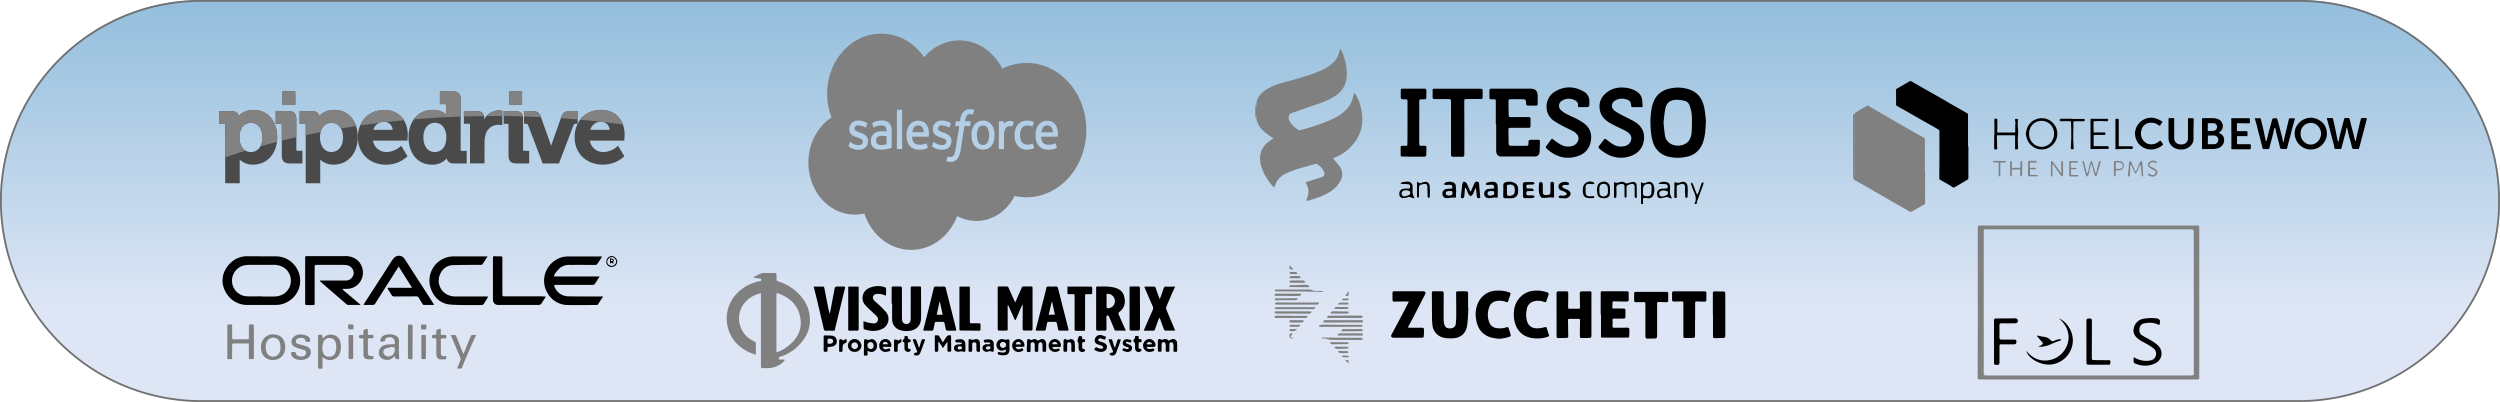 <svg id="Livello_1" data-name="Livello 1" xmlns="http://www.w3.org/2000/svg" xmlns:xlink="http://www.w3.org/1999/xlink" viewBox="0 0 1387 223"><defs><style>.cls-1{fill:url(#Sfumatura_senza_nome_2);}.cls-2{fill:none;stroke:#707070;}.cls-3{fill:gray;}.cls-4{fill:#535254;}.cls-5{fill:#4b4a4a;}.cls-6{fill:#828282;}</style><linearGradient id="Sfumatura_senza_nome_2" x1="1.33" y1="1080.17" x2="1.33" y2="1079.17" gradientTransform="matrix(1387, 0, 0, -223, -847, 241306.5)" gradientUnits="userSpaceOnUse"><stop offset="0" stop-color="#93bedc"/><stop offset="0.77" stop-color="#dee6f5"/></linearGradient></defs><path class="cls-1" d="M421.44,428h1164a111.5,111.5,0,0,1,111.5,111.5h0A111.5,111.5,0,0,1,1585.44,651h-1164a111.5,111.5,0,0,1-111.5-111.5h0A111.5,111.5,0,0,1,421.44,428Z" transform="translate(-309.94 -428)"/><path class="cls-2" d="M421.44,428.5h1164a111,111,0,0,1,111,111h0a111,111,0,0,1-111,111h-1164a111,111,0,0,1-111-111h0A111,111,0,0,1,421.44,428.5Z" transform="translate(-309.94 -428)"/><path class="cls-3" d="M1006.37,485.72l.42,1.69a4.21,4.21,0,0,0,.18-.75c-.09-4,2.13-6.7,5.27-8.82a32.49,32.49,0,0,1,9.55-4c6.61-1.85,13.28-3.51,19.64-6.14a23.84,23.84,0,0,0,8.56-5.36,11.52,11.52,0,0,0,3-5.89,9.25,9.25,0,0,1,.54-1.39,14.07,14.07,0,0,1,1.08,1.83,34.18,34.18,0,0,1,2.58,11.95c.07,6.11-2.76,10.35-7.91,13.32-3.72,2.15-7.82,3.37-11.84,4.77-3.73,1.3-7.47,2.57-11.2,3.88-1.06.37-1.7,2.18-1.19,3.5,1,2.64,3.08,4.37,5.4,5.82a1.07,1.07,0,0,0,.79.06,113.64,113.64,0,0,0,16.85-5.61c3.76-1.7,7.26-3.75,9.85-7.07a13.38,13.38,0,0,0,2.54-5.27c.19-.82.5-1.62.85-2.71a10.72,10.72,0,0,1,1,1.27,28,28,0,0,1,3.19,16.7,20.93,20.93,0,0,1-5.22,10.87,23.69,23.69,0,0,1-10,7.08c-.79.29-.63.63-.22,1.12,1,1.14,1.94,2.26,2.82,3.45a7.3,7.3,0,0,1,.86,8.06,16.29,16.29,0,0,1-6.75,6.83c-3.57,2.12-7.55,3.28-11.5,4.47a2.56,2.56,0,0,1-.77,0,3.44,3.44,0,0,1,.13-1,8.51,8.51,0,0,0,.48-6.91c-.23-.58-.52-1.13-.74-1.71s0-.85.68-1c2.69-.78,5.37-1.6,8-2.54a1.94,1.94,0,0,0,1.21-2.79,9.4,9.4,0,0,0-3.81-4.39,1.47,1.47,0,0,0-1.1-.08c-5.33,1.62-10.84,2.74-15.89,5.19a11.48,11.48,0,0,0-5.42,4.52c-.55,1-.9,2.13-1.4,3.32a3.5,3.5,0,0,1-.62-.47,30.61,30.61,0,0,1-6.56-11.16,14.07,14.07,0,0,1-.47-6.64c.71-3.85,3.12-6.35,6.3-8.31l.92-.59c-4.83-3.29-9.69-6.42-9.6-13.16l-.5,2.17Z" transform="translate(-309.94 -428)"/><path d="M1220.4,541.18q0-5.77-.05-11.56a1.76,1.76,0,0,1,.12-.45c.11,0,.21-.08.24-.06,1.1,1.07,2.16.3,3.24-.05a2.52,2.52,0,0,1,3.35,1.58,7.68,7.68,0,0,1-.17,5.84A2.9,2.9,0,0,1,1224,538c-2.92-.24-2.48-.59-2.51,2.44a2.9,2.9,0,0,0,.14.7Zm1.1-7.55h0a12.85,12.85,0,0,0,0,2.06c.06.36.41.88.71.94a6.26,6.26,0,0,0,2.54.14,1.91,1.91,0,0,0,1.31-1.2,24.56,24.56,0,0,0,.13-4.29c0-.86-.68-1.21-1.51-1.23-2.17,0-3.21,1-3.22,3.07Z" transform="translate(-309.94 -428)"/><path d="M1250,541.18a.17.17,0,0,1,0-.1c1.28-2.28.72-4.46-.26-6.67a41.14,41.14,0,0,1-1.51-4.06,3.32,3.32,0,0,1,0-1.17c.31.28.76.5.9.84.56,1.3,1,2.64,1.51,4,.24.63.53,1.25.8,1.87l.28,0c.36-.87.74-1.73,1.06-2.61.38-1.07.71-2.16,1.07-3.24.05-.16.08-.37.2-.47a9.71,9.71,0,0,1,.87-.54,2.4,2.4,0,0,1,.09.94c-.57,1.7-1.19,3.38-1.8,5.06s-1.19,3.23-1.76,4.86a9.47,9.47,0,0,0-.25,1.31Z" transform="translate(-309.94 -428)"/><path d="M1256.37,494.81c-.19,4.93-.38,8.86-1.78,12.59a11.63,11.63,0,0,1-9.1,7.61,21.77,21.77,0,0,1-9.47,0,11.5,11.5,0,0,1-8.81-7.52,28.45,28.45,0,0,1-1.42-7.69,44.18,44.18,0,0,1,.37-11c1.07-6.91,4.66-11,11.86-12a19.63,19.63,0,0,1,9.42.94c4.93,1.73,7.24,5.67,8.13,10.52C1256,490.71,1256.19,493.26,1256.37,494.81ZM1232.86,496c.27,2.5.43,4.87.8,7.2.66,4.13,4.72,6.06,8.44,5.52s6-2.95,6.32-7.07a78.68,78.68,0,0,0,.15-9.59,21.43,21.43,0,0,0-1.17-5.3,4,4,0,0,0-3-2.87,17.34,17.34,0,0,0-5-.49c-3.28.29-4.94,1.82-5.56,5C1233.32,491,1233.15,493.56,1232.86,496Z" transform="translate(-309.94 -428)"/><path d="M1139.81,496.75c0-4.07,0-8.13,0-12.2,0-1.44,0-1.47-1.44-1.47-2.44,0-2.07,0-2.09-2.05,0-.9,0-1.8,0-2.69s.32-1.16,1.14-1.15c2.33,0,4.65,0,7,0h14.26c3.21,0,4.37,1.18,4.37,4.38,0,1.35,0,2.69,0,4,0,.67-.17,1-.93,1-1.52,0-3,0-4.58,0-.61,0-.84-.24-.88-.85-.17-2.67-.19-2.68-2.83-2.68-2,0-3.89,0-5.83,0-.81,0-1.17.32-1.16,1.08,0,2.65.09,5.31.13,8,0,.81.57.82,1.15.82l9.16,0c1.79,0,1.79,0,1.79,1.77q0,1.6,0,3.21c0,.68-.25,1-1,1-3.29,0-6.58,0-9.87,0-1.2,0-1.41.18-1.39,1.37,0,2.41.1,4.83.14,7.24,0,1,.5,1.39,1.5,1.38,2.77,0,5.55,0,8.32,0,.87,0,1.15-.31,1.15-1.15,0-2.18,0-2.18,2.22-2.18h3.22c.51,0,.92.11.9.73,0,2.1,0,4.2-.2,6.29a2.39,2.39,0,0,1-2.57,2.21q-9.42,0-18.83,0c-1.59,0-2.62-1.2-2.64-3.11,0-5,0-9.92,0-14.89Z" transform="translate(-309.94 -428)"/><path d="M1218.11,487.44h-2.28c-.59,0-.87-.17-.91-.82-.14-2.18-.81-2.94-2.92-3.54a7.45,7.45,0,0,0-5.28.31c-2.93,1.3-3.38,4.31-.8,6.21a38.14,38.14,0,0,0,4.75,2.71c2.13,1.14,4.39,2.09,6.43,3.38,3.56,2.25,5.42,5.61,4.9,9.8-.59,4.84-3.47,8-8.22,9.37-6.2,1.74-11.52-.14-16.26-4.16-.78-.65-.92-1.25-.2-2.07.88-1,1.66-2.12,2.48-3.19.43-.55.81-.53,1.37-.07a31,31,0,0,0,3.42,2.51,8.39,8.39,0,0,0,6.87,1.14,4.48,4.48,0,0,0,3.45-3.51c.39-1.86-.56-3.19-2-4.19a17.7,17.7,0,0,0-2.15-1.25c-2.44-1.23-5-2.33-7.34-3.67-3.19-1.8-5.6-4.28-6-8.16a9.21,9.21,0,0,1,2.7-7.84c3.27-3.27,7.36-4.28,11.85-3.7a13.9,13.9,0,0,1,6,2.09,6.43,6.43,0,0,1,3.14,5.51c0,.75.07,1.51.13,2.27s-.19.89-.83.87S1218.88,487.44,1218.11,487.44Z" transform="translate(-309.94 -428)"/><path d="M1170.94,504.87c1.63,1.14,3,2.28,4.59,3.16a8.16,8.16,0,0,0,7.19.8c2.55-1,3.76-3.82,2.44-5.86a6.67,6.67,0,0,0-2.17-2c-1.51-.9-3.16-1.57-4.72-2.4a63.84,63.84,0,0,1-6-3.4,9.3,9.3,0,0,1-4.3-8,9.59,9.59,0,0,1,5-8.54c5.19-3,10.46-2.76,15.63.15a6,6,0,0,1,3.14,5.58c0,3.09.06,3.09-3,3.09-.84,0-1.67,0-2.5,0-.63,0-.92-.25-.85-.86.23-1.89-.94-2.71-2.48-3.31a6.89,6.89,0,0,0-6.11.45,3.25,3.25,0,0,0-.67,5.52c1.87,1.72,4.21,2.61,6.45,3.7a36,36,0,0,1,6.22,3.5c3.51,2.67,4.59,6.36,3.57,10.61s-3.81,6.65-7.83,7.78c-6.37,1.79-11.8-.07-16.54-4.43a1,1,0,0,1-.11-1.56C1168.93,507.54,1169.93,506.18,1170.94,504.87Z" transform="translate(-309.94 -428)"/><path d="M1122.36,499c0,4.89,0,9.79,0,14.68,0,1-.32,1.36-1.32,1.31-1.59-.06-3.19-.06-4.78,0-1,0-1.31-.37-1.3-1.35q0-14.43,0-28.85c0-1.77-.07-1.83-1.89-1.84-2.39,0-4.78,0-7.18,0-.93,0-1.21-.3-1.15-1.2.06-1.2,0-2.41,0-3.61,0-.64.22-.9.82-.9h25.49c1.38,0,1.45.07,1.46,1.47,0,.89,0,1.79,0,2.69,0,1.5,0,1.53-1.6,1.54-2.32,0-4.64,0-7,0-1.51,0-1.6.1-1.6,1.59Z" transform="translate(-309.94 -428)"/><path d="M1090.83,496c0-3.83,0-7.65,0-11.48,0-1.3-.13-1.41-1.43-1.43-2.32,0-2.32,0-2.32-2.32,0-.9,0-1.79,0-2.69,0-.62.27-.87.87-.87h12.39a.82.82,0,0,1,.94.95c0,1.31,0,2.62,0,3.93,0,.7-.31,1-1,1s-1.19.05-1.77,0c-.94-.08-1.18.35-1.17,1.22,0,6.17,0,12.34,0,18.51,0,1.69,0,3.38,0,5.07,0,.7.23,1,1,1s1.39,0,2.08,0,.9.28.89.87c0,1.52,0,3-.14,4.55,0,.23-.54.6-.84.61-2.77,0-5.54,0-8.31,0-1.32,0-2.64-.08-4-.07-.63,0-1-.16-1-.87,0-1.41,0-2.82,0-4.24,0-.63.28-.86.88-.83.45,0,.9,0,1.36,0,1.51,0,1.51,0,1.51-1.46C1090.84,503.58,1090.83,499.79,1090.83,496Z" transform="translate(-309.94 -428)"/><path d="M1122.68,532.35c-.1,1.43-.17,2.86-.34,4.28,0,.45-.29,1.09-.63,1.23-.94.41-1.4-.06-1.27-1.12.23-1.91.47-3.82.7-5.73a4.83,4.83,0,0,1,.11-1c.15-.44.42-1.19.61-1.18a2.26,2.26,0,0,1,1.6.61,12.58,12.58,0,0,1,1.19,2.51c.33.74.64,1.5,1,2.25l.3.05c.38-.85.76-1.7,1.13-2.56.3-.69.57-1.4.91-2.08a1.41,1.41,0,0,1,1.73-.78c.76.18.77.78.82,1.37q.32,3.54.62,7.09a3.75,3.75,0,0,1,0,.48c-1.5.4-1.82.15-1.94-1.31s-.3-2.63-.45-4l-.29,0c-.26.61-.52,1.22-.77,1.83a6.07,6.07,0,0,1-.54,1.33,11.92,11.92,0,0,1-1.32,1.34,6.77,6.77,0,0,1-1.2-1.26c-.43-.78-.69-1.65-1-2.47-.14-.33-.34-.64-.51-1Z" transform="translate(-309.94 -428)"/><path d="M1144,533.68c0-1.07-.07-2.14,0-3.2a1.58,1.58,0,0,1,.72-1.17,6.6,6.6,0,0,1,5.35.11,3.52,3.52,0,0,1,2.12,3.19c0,.65,0,1.31,0,2a3.48,3.48,0,0,1-3.32,3.35c-1.32.06-2.64,0-4,0-.67,0-.93-.32-.93-1v-3.31Zm2-.24h0c0,.75,0,1.51,0,2.26a1.07,1.07,0,0,0,.37.77c1.16.69,3.6-.25,3.86-1.57a6.92,6.92,0,0,0,0-2.72c-.31-1.43-1.53-2-3.5-1.67-1.35.21-.5,1.33-.72,2A3.14,3.14,0,0,0,1145.91,533.44Z" transform="translate(-309.94 -428)"/><path d="M1172.16,533.49c0,1.1,0,2.2,0,3.3,0,.78-.33,1-1.13.8a5.79,5.79,0,0,0-1.66,0,21.84,21.84,0,0,1-3.78.17c-.51,0-1.13-.82-1.35-1.39-.84-2.18-.52-4.49-.44-6.74,0-.26.76-.67,1.16-.66a1.21,1.21,0,0,1,.86.85c.12,1.16.07,2.34.08,3.51,0,.51,0,1,0,1.54.1.82.51,1.35,1.43,1.3h.31c2.27,0,2.49-.2,2.5-2.42,0-1.24,0-2.48,0-3.72,0-.57,0-1.15.82-1.13a1,1,0,0,1,1.14,1.15v3.41Z" transform="translate(-309.94 -428)"/><path d="M1117.74,534.58c0,.75,0,1.51,0,2.27s-.29,1-1.08.8a4.17,4.17,0,0,0-1.41,0c-.79.08-1.57.25-2.36.27a2.32,2.32,0,0,1-2.67-2.12,2.47,2.47,0,0,1,2.22-2.95c.68-.12,1.37-.13,2.06-.2.52,0,1.28.13,1.24-.69s-.36-1.4-1.22-1.44-1.51.13-2.27.1a5.52,5.52,0,0,1-1.3-.33c.31-.36.55-.93.94-1a5.63,5.63,0,0,1,4.25-.12,2.28,2.28,0,0,1,1.48,2.06c.06,1.13.14,2.26.21,3.39Zm-3.52-.62a10.3,10.3,0,0,0-1.13.11c-.95.23-1.42,1.14-.81,1.86a2.22,2.22,0,0,0,1.7.54c.71-.07,1.73-.08,1.8-1.16S1115.71,533.87,1114.22,534Z" transform="translate(-309.94 -428)"/><path d="M1140.89,534.17c0,.94,0,1.87,0,2.8,0,.57-.24.87-.94.69a4.84,4.84,0,0,0-1.52,0c-.85.07-1.71.25-2.57.26a2.34,2.34,0,0,1-2.49-2.24,2.61,2.61,0,0,1,2-2.79,23.19,23.19,0,0,1,2.37-.24c.49,0,1.12.15,1.19-.64a1.38,1.38,0,0,0-1.23-1.51c-.58,0-1.18,0-1.76.07a3.38,3.38,0,0,1-.83.08,5.36,5.36,0,0,1-1-.36c.23-.31.41-.84.7-.91a11.46,11.46,0,0,1,3.45-.52c1.9.15,2.57,1,2.63,2.94C1140.91,532.59,1140.89,533.38,1140.89,534.17Zm-3.5-.21c-.34,0-.75.08-1.16.16a1.1,1.1,0,0,0-1,1.33,1.12,1.12,0,0,0,1.17,1.08,7.5,7.5,0,0,0,1.32-.14c1-.11,1.32-.68,1.22-1.64S1138,534.08,1137.39,534Z" transform="translate(-309.94 -428)"/><path d="M1205.48,529.06a5,5,0,0,0,.82.23,4,4,0,0,0,1.76,0,3.42,3.42,0,0,1,3.8.33c.27.21.88.08,1.3,0a17.39,17.39,0,0,1,2.87-.7,1.87,1.87,0,0,1,1.92,1.92c.06,2,.08,4,.07,6,0,.4.14,1.14-.63,1-.24,0-.53-.65-.55-1,0-1.72,0-3.44,0-5.17,0-1.28-.67-1.83-1.94-1.59a11.07,11.07,0,0,0-1.76.6,1.18,1.18,0,0,0-.8,1.29c0,1.65.07,3.31,0,5,0,.32-.4.63-.62.95-.17-.32-.49-.64-.5-1,0-1.72,0-3.45,0-5.17,0-1.36-.74-1.93-2.09-1.67-.31.06-.6.17-.9.25a1.74,1.74,0,0,0-1.52,2.07,38.37,38.37,0,0,1,0,4.55,1.19,1.19,0,0,1-.65.9c-.64.15-.67-.41-.67-.87v-7.14C1205.36,529.63,1205.43,529.4,1205.48,529.06Z" transform="translate(-309.94 -428)"/><path d="M1158.2,537.93H1156a.9.9,0,0,1-1.06-1c0-2.24-.1-4.47-.13-6.71,0-.63.27-1.1,1-1.13,1.58-.08,3.16-.15,4.74-.12.27,0,.54.55.8.85-.31.2-.6.53-.93.56a22,22,0,0,1-2.69.06c-.75,0-1,.34-1,1s.17,1.16,1,1.16a12,12,0,0,1,2.08,0c.38.07.94.43,1,.74.13.7-.51.65-1,.66-.66,0-1.32,0-2,0-.85,0-1,.51-1.06,1.21s.27,1.2,1,1.21,1.8-.09,2.69,0c.35,0,.68.35,1,.54-.3.29-.58.77-.92.83A14.52,14.52,0,0,1,1158.2,537.93Z" transform="translate(-309.94 -428)"/><path d="M1094.68,538a6,6,0,0,1-1.75-.39,2.27,2.27,0,0,0-2.07-.15,8.24,8.24,0,0,1-2.12.43,2.06,2.06,0,0,1-2.44-1.95,2.8,2.8,0,0,1,1.78-3.14,18.56,18.56,0,0,1,2.89-.21c.54,0,1.2.11,1.29-.68s-.07-1.52-.88-1.66a24.08,24.08,0,0,0-3.19-.17c-.36,0-.72-.07-1.08-.1l-.06-.35a3,3,0,0,1,.9-.54,12.68,12.68,0,0,1,2.86-.33,2.72,2.72,0,0,1,2.83,2.93c0,.55,0,1.1,0,1.65C1093.63,535.62,1093.63,535.62,1094.68,538Zm-4.67-4.45a9,9,0,0,0-1.2.14,1.65,1.65,0,0,0-1.17,2.07,1.39,1.39,0,0,0,1.76,1.15,15.44,15.44,0,0,0,2-.58c1-.35,1-1.26.85-2-.08-.32-.81-.49-1.26-.68A3.86,3.86,0,0,0,1090,533.58Z" transform="translate(-309.94 -428)"/><path d="M1177,537.93a7.65,7.65,0,0,1-1.66,0c-.3-.06-.52-.46-.78-.71a3,3,0,0,1,.81-.72c.25-.11.61,0,.92,0a6.39,6.39,0,0,0,1.75,0,4.8,4.8,0,0,0,1.27-.89,5,5,0,0,0-1-1.06c-.62-.37-1.35-.54-2-.85a2.27,2.27,0,0,1-.1-4.38,4.09,4.09,0,0,1,3.8,0c.28.12.4.61.59.93a3.27,3.27,0,0,1-1,.38c-.69.05-1.39-.11-2.07,0a1.51,1.51,0,0,0-.91.69c-.08.12.24.61.48.79a8,8,0,0,0,1.36.72c.44.21.91.35,1.33.58,1.11.65,1.65,1.55,1.47,2.4a3.07,3.07,0,0,1-2.61,2.21c-.55,0-1.11,0-1.66,0Z" transform="translate(-309.94 -428)"/><path d="M1230,530c1.15-1.68,5.42-1.49,6.16.12a4.27,4.27,0,0,1,.29,1.51c0,.69,0,1.38,0,2.07,0,2.14,0,2.14,1.13,4.44a6.35,6.35,0,0,1-2-.61,1.31,1.31,0,0,0-1.4-.15,20.73,20.73,0,0,1-3.11.57,1.47,1.47,0,0,1-1.57-1.23c-.72-2.43.41-4,3-4.06.49,0,1,0,1.45-.09s1.25.11,1.28-.81a1.37,1.37,0,0,0-1.16-1.59,23.75,23.75,0,0,0-2.8-.07C1230.86,530.05,1230.49,530,1230,530Zm2.75,3.65a4.43,4.43,0,0,0-.57.06c-1.31.2-1.92,1-1.63,2.21.22.89,1.13,1.29,2.28,1a15.19,15.19,0,0,0,1.74-.66c.87-.38.81-1.18.67-1.86,0-.25-.7-.44-1.1-.55A9.7,9.7,0,0,0,1232.77,533.61Z" transform="translate(-309.94 -428)"/><path d="M1195.92,533.45c.06-2.9,1-4.24,3.3-4.65a3.33,3.33,0,0,1,3.89,2.58,25.94,25.94,0,0,1-.06,4.49,1.73,1.73,0,0,1-.38.94c-1.16,1.44-2.79,1.26-4.33,1a2.61,2.61,0,0,1-2.17-2.35C1196.05,534.83,1196,534.14,1195.92,533.45Zm6.07.11h.08a16.83,16.83,0,0,0-.19-1.74,2.09,2.09,0,0,0-2.41-1.77,2,2,0,0,0-2.14,2,14.24,14.24,0,0,0,0,2.77,2.14,2.14,0,0,0,2.29,2.18,2.31,2.31,0,0,0,2.37-2.26A10.65,10.65,0,0,0,1202,533.56Z" transform="translate(-309.94 -428)"/><path d="M1238.88,533.52c0-1.21,0-2.42,0-3.62,0-.75.37-.92,1.11-.62a4.13,4.13,0,0,0,1.54.14,3,3,0,0,0,.77-.29c2.11-.76,3.75.17,3.92,2.4.14,1.88.06,3.78,0,5.68,0,.24-.41.47-.63.7-.24-.22-.67-.44-.68-.68-.09-1.65-.15-3.3-.11-5,.06-1.94-.67-2.58-2.51-2-2.31.69-2.09.33-2.1,2.78,0,1.24,0,2.48,0,3.72,0,.48.19,1.13-.64,1.15s-.7-.68-.72-1.18c0-1.07,0-2.14,0-3.2Z" transform="translate(-309.94 -428)"/><path d="M1096.44,528.66c.88,1.57,1.88.86,2.87.5,2.26-.81,3.73.08,3.87,2.43.11,1.83.06,3.66,0,5.48,0,.28-.36.56-.55.84-.23-.28-.66-.55-.67-.84-.07-1.76,0-3.51-.07-5.27,0-1.45-.7-2-2.12-1.7l-.2,0c-2.38.61-2.38.61-2.38,3,0,1.34,0,2.69,0,4,0,.23-.29.45-.44.67-.22-.21-.64-.41-.64-.62,0-2.62,0-5.24,0-7.86C1096.11,529.26,1096.24,529.11,1096.44,528.66Z" transform="translate(-309.94 -428)"/><path d="M1192.16,537.91c-2.92.05-4-1-4.08-4a10.23,10.23,0,0,1,.21-2.35,4,4,0,0,1,5.85-2.32c.19.12.27.42.41.64a2.35,2.35,0,0,1-.72.27c-.82,0-1.66-.15-2.48-.1a1.6,1.6,0,0,0-1.71,1.78,28.81,28.81,0,0,0,0,3.08c.08,1.39.79,2,2.22,2,.69,0,1.39-.11,2.07-.08.24,0,.47.29.7.44-.22.22-.42.58-.67.62A11.45,11.45,0,0,1,1192.16,537.91Z" transform="translate(-309.94 -428)"/><path d="M1338,491.47a.77.77,0,0,1,.19.65c0,.85,0,1.7,0,2.55q0,15.15,0,30.28c0,.42,0,.84,0,1.25a5.6,5.6,0,0,1-.19.81Z" transform="translate(-309.94 -428)"/><path class="cls-3" d="M1378,523c0,5.28,0,10.55,0,15.82,0,.57,0,1.15,0,1.72a.9.9,0,0,1-.53.94l-6.12,3.43c-.3.17-.6.33-.91.48a.94.94,0,0,1-1,0c-2.08-1.2-4.16-2.4-6.24-3.58-1.18-.67-2.38-1.31-3.56-2l-6.84-4c-1-.57-2-1.12-3-1.7l-6.28-3.62c-.91-.52-1.85-1-2.77-1.55-.6-.33-1.19-.68-1.79-1l-.23-.15a.81.81,0,0,1-.39-1,16.27,16.27,0,0,0,.28-4.62c0-1.31,0-2.63,0-3.95q0-5.6,0-11.2v-5.71c0-2.05,0-4.09,0-6.14,0-.69,0-1.39-.09-2.08a9.85,9.85,0,0,0-.15-1.09.83.83,0,0,1,.23-.77,7.42,7.42,0,0,1,1.09-.94c1.35-.84,2.73-1.63,4.1-2.45l1.51-.93.48-.28a.56.56,0,0,1,.62,0c3,1.92,6.12,3.55,9.17,5.34,2.72,1.59,5.43,3.19,8.16,4.75q6.44,3.69,12.89,7.34a7.33,7.33,0,0,0,.8.38.67.67,0,0,1,.44.65c0,.45,0,.9,0,1.35V523Z" transform="translate(-309.94 -428)"/><path d="M1402,509.12v9.81c0,1.48,0,3,0,4.42,0,1,0,1.92,0,2.88,0,1.13,0,1.17-1,1.75l-4.7,2.8-1.86,1.07a1,1,0,0,1-1.16,0c-2.11-1.45-4.37-2.65-6.61-3.89-.13-.08-.27-.15-.4-.24a.79.79,0,0,1-.4-.74c0-.51,0-1,0-1.53,0-2.9.06-5.8.06-8.7q0-8,0-16a.81.81,0,0,0-.43-.79c-.84-.49-1.66-1-2.49-1.48l-3-1.69c-2.1-1.19-4.21-2.38-6.3-3.58-1.48-.84-2.94-1.71-4.42-2.55l-4.69-2.62-1.84-1-.32-.2a1.12,1.12,0,0,1-.56-1.09c0-1.86,0-3.72,0-5.58,0-.63,0-1.27-.07-1.9a1.05,1.05,0,0,1,.6-1.13c2.17-1.21,4.3-2.47,6.44-3.72,1-.6,1-.6,2.06,0,2,1.19,4.1,2.37,6.16,3.54l4.14,2.37,6.19,3.49c1.46.84,2.9,1.71,4.36,2.55l6.37,3.64,3.21,1.83a.9.9,0,0,1,.46.89c0,3.66,0,7.32,0,11,0,2.14,0,4.28,0,6.42Z" transform="translate(-309.94 -428)"/><path d="M1607.21,506.68a1.55,1.55,0,0,0,.38-.95,35.4,35.4,0,0,1,1.15-5.07c.4-1.65.86-3.3,1.29-5,.16-.59.32-1.19.47-1.79a.4.4,0,0,1,.36-.32,6.24,6.24,0,0,1,2.28,0,.44.44,0,0,1,.26.24,5.66,5.66,0,0,1,.27.79c.19.75.35,1.51.54,2.26.37,1.48.76,2.94,1.14,4.41.11.42.25.84.35,1.26s.16.78.25,1.18.11.57.19.86c.15.49.31,1,.47,1.45,0,.09.12.22.19.23s.17-.14.2-.26c.5-2.88,1.22-5.72,1.91-8.57.26-1.08.52-2.17.79-3.25.15-.61.24-.68.86-.7h1.87c.52,0,.59.13.55.64a4.76,4.76,0,0,1-.11.64q-1.09,4.17-2.21,8.36c-.45,1.71-.87,3.42-1.33,5.13-.18.69-.39,1.37-.6,2.05-.12.37-.15.39-.54.39h-2.11c-.89,0-1-.09-1.24-.93-.33-1.27-.64-2.55-1-3.83s-.7-2.54-1-3.81c-.21-.8-.36-1.61-.55-2.41-.06-.26-.11-.55-.41-.69a.86.86,0,0,0-.29.67,15.66,15.66,0,0,1-.75,3.44c-.58,2.21-1.17,4.41-1.73,6.61-.24.94-.23.95-1.22.95-.67,0-1.34,0-2,0s-.78-.21-.85-.75a43.12,43.12,0,0,0-1.12-4.65q-1.15-4.53-2.34-9.05c-.18-.69-.39-1.37-.58-2.06s-.11-.67.48-.68c.76,0,1.53,0,2.29.06.43,0,.44.08.54.5.34,1.44.71,2.89,1,4.34.45,2.07.85,4.16,1.28,6.24.1.47.2.94.32,1.4A3.81,3.81,0,0,0,1607.21,506.68Z" transform="translate(-309.94 -428)"/><path d="M1572,498.92a1,1,0,0,0-.37.71c-.15.67-.26,1.34-.43,2-.56,2.18-1.13,4.35-1.7,6.53-.15.59-.3,1.17-.42,1.76a.84.84,0,0,1-.89.77l-2.53,0a.36.36,0,0,1-.36-.25,5.6,5.6,0,0,1-.21-.66c-.51-2.05-1-4.1-1.51-6.14-.25-1-.55-1.94-.81-2.92-.31-1.22-.57-2.44-.89-3.66-.22-.85-.5-1.69-.75-2.54,0-.19-.12-.39-.17-.58a.24.24,0,0,1,.24-.32l.24,0,2.29,0c.38,0,.44.06.52.4.46,1.92.94,3.83,1.38,5.75.33,1.44.61,2.9.91,4.36.13.61.26,1.21.4,1.82a3.71,3.71,0,0,0,.14.39c.32-.09.37-.34.43-.55.21-.75.39-1.5.58-2.25,0-.21.07-.43.13-.64.18-.77.36-1.54.57-2.3.3-1.07.63-2.14.93-3.21.22-.81.42-1.62.64-2.43,0-.14.07-.27.11-.41a1.13,1.13,0,0,1,1.23-.92,7.85,7.85,0,0,1,.84,0c.58,0,.71.11.88.65s.36,1.28.55,1.92.3,1,.43,1.57c.39,1.47.77,2.94,1.15,4.41a25.84,25.84,0,0,1,.81,3.48c0,.17,0,.34.06.51a1,1,0,0,0,.26.66,1.67,1.67,0,0,0,.32-.74c.21-.93.39-1.88.61-2.81.43-1.81.87-3.62,1.3-5.43.29-1.22.58-2.44.88-3.66.1-.44.17-.52.59-.53.81,0,1.62,0,2.43,0a2.08,2.08,0,0,1,.3.1c0,.22-.06.43-.11.64-.62,2.29-1.25,4.57-1.86,6.86-.26,1-.48,2-.74,3-.36,1.35-.75,2.69-1.11,4-.13.46-.21.94-.33,1.4-.27,1.07-.22,1-1.22,1-.71.06-1.43,0-2.15-.05a.66.66,0,0,1-.65-.56,2.68,2.68,0,0,1-.07-.27c-.17-.74-.33-1.48-.52-2.22-.34-1.3-.72-2.6-1-3.91a34.63,34.63,0,0,1-.9-3.94A1.05,1.05,0,0,0,1572,498.92Z" transform="translate(-309.94 -428)"/><path d="M1531.62,510.72V493.61c.4,0,.8-.06,1.2-.06,1.67,0,3.34,0,5,0a8,8,0,0,1,2.69.54,4.08,4.08,0,0,1,2.59,3.24,3.77,3.77,0,0,1-1.39,3.69c-.23.2-.53.35-.63.67.1.25.34.31.55.39a3.59,3.59,0,0,1,2.22,3.23,4.05,4.05,0,0,1-.31,2.19,4.75,4.75,0,0,1-3,2.71,8.6,8.6,0,0,1-2.71.45l-5.76.05Zm3.23-5.2h0v2.05c0,.33.08.41.4.44.12,0,.24,0,.37,0l1.83,0c.32,0,.65,0,1,0a2.46,2.46,0,0,0,2.07-3.24,2.34,2.34,0,0,0-2-1.57c-1.06-.07-2.12,0-3.18,0-.39,0-.42.05-.43.44Zm0-7.12h0c0,.58-.07,1.17-.07,1.76,0,.38.14.5.52.5.9,0,1.81-.06,2.71-.06a2.26,2.26,0,0,0,1.92-2.69c0-.07,0-.15-.08-.22a2.13,2.13,0,0,0-1.87-1.35c-.92,0-1.84,0-2.76,0-.35,0-.4.09-.4.44Z" transform="translate(-309.94 -428)"/><path d="M1600.89,502.2a7.14,7.14,0,0,1-.86,3.6,9.11,9.11,0,0,1-2.42,3.15,8.79,8.79,0,0,1-4.23,1.86,8.53,8.53,0,0,1-6.25-1.34,8.86,8.86,0,0,1-3.8-5.29,7.89,7.89,0,0,1,1.08-6.71,9.25,9.25,0,0,1,6.81-4.11,6.52,6.52,0,0,1,2.2.09,10.23,10.23,0,0,1,5,2.51,6.54,6.54,0,0,1,.91,1.06A8.62,8.62,0,0,1,1600.89,502.2Zm-8.74-6a5.58,5.58,0,0,0-4.63,2.13,5.17,5.17,0,0,0-1.1,2.72,6,6,0,0,0,2.14,5.91,5.17,5.17,0,0,0,5.37.83,6.13,6.13,0,0,0,1.57-10.29A4.82,4.82,0,0,0,1592.15,496.2Z" transform="translate(-309.94 -428)"/><path d="M1526.89,499.84c0,1.75,0,3.51,0,5.26a4.88,4.88,0,0,1-1.17,3.25,7.07,7.07,0,0,1-5.49,2.59,8,8,0,0,1-3-.48,6.29,6.29,0,0,1-4-4.17,5.77,5.77,0,0,1-.21-1.66c0-3.5,0-7,0-10.51,0-.44.08-.56.53-.57.74,0,1.47,0,2.21,0,.33,0,.39.09.43.43a3.37,3.37,0,0,1,0,.55c0,2.75,0,5.49,0,8.24,0,.65,0,1.3,0,1.95a3.35,3.35,0,0,0,.57,1.93,3.43,3.43,0,0,0,2.52,1.43,6.61,6.61,0,0,0,1.54,0,3.31,3.31,0,0,0,3-3,9.56,9.56,0,0,0,0-1.2c0-3.23,0-6.45,0-9.68,0-.52.06-.61.58-.63.67,0,1.34,0,2,0,.49,0,.6.13.6.63Z" transform="translate(-309.94 -428)"/><path d="M1547.88,502c0-2,0-3.9,0-5.86,0-.68,0-1.36-.06-2,0-.46,0-.53.53-.56s.69,0,1,0c2.48,0,5,0,7.45,0,.29,0,.59,0,.89,0s.49.1.5.5l0,1.53a2,2,0,0,1,0,.42.46.46,0,0,1-.45.4h-.37l-5.9-.08c-.43,0-.48.05-.48.49,0,1.15,0,2.3,0,3.44,0,.41.07.49.49.49l1.5,0,3,0h.14c.68,0,.74.11.74.78v1.4c0,.51-.09.59-.6.59h-4.41c-.83,0-.82,0-.81.8s0,1.86,0,2.79c0,.12,0,.25,0,.37,0,.46.06.51.52.51l4.73,0c.63,0,1.25,0,1.87.05s.54.12.53.57,0,1.15-.05,1.72c0,.42-.08.46-.52.45l-6.7,0c-1,0-1.94,0-2.91,0-.51,0-.63-.1-.64-.62s.05-1,.05-1.44V502Z" transform="translate(-309.94 -428)"/><path d="M1508.35,506a1.3,1.3,0,0,1,.66.55c.26.39.52.77.79,1.15s.27.54-.08.83a9.77,9.77,0,0,1-3.58,1.95,9.35,9.35,0,0,1-3.28.43,8.72,8.72,0,0,1-6.13-2.9,9.11,9.11,0,0,1-2.29-6.15,9,9,0,0,1,10.41-8.43,11.66,11.66,0,0,1,2.49.8,13.68,13.68,0,0,1,1.87,1,4,4,0,0,1,.56.49,5.86,5.86,0,0,0-1.46,2.18l-.6-.35c-.43-.25-.84-.53-1.29-.75a6.4,6.4,0,0,0-4.42-.55,5,5,0,0,0-3.83,3.4,6.75,6.75,0,0,0-.44,2.6,6.26,6.26,0,0,0,2.21,4.6,5,5,0,0,0,3,1.2,6.42,6.42,0,0,0,5-1.8C1508.12,506.22,1508.23,506.13,1508.35,506Z" transform="translate(-309.94 -428)"/><path d="M1442.64,510.91a8.61,8.61,0,0,1-6.81-3.42,8.38,8.38,0,0,1-1.51-3.12c-.09-.38-.19-.75-.29-1.13a4.43,4.43,0,0,1,0-2.17c.1-.43.21-.87.34-1.3a8.35,8.35,0,0,1,4.51-5.31,8.64,8.64,0,0,1,12.45,7.9,8.37,8.37,0,0,1-1.87,5.21,8.7,8.7,0,0,1-6.15,3.33h-.66Zm-6.92-8.76v.19c0,.2,0,.4,0,.6a7.12,7.12,0,0,0,3.21,5.41,7.51,7.51,0,0,0,2.65,1,4.63,4.63,0,0,0,2.45-.06l.63-.18a6.62,6.62,0,0,0,4.08-3.54,7.63,7.63,0,0,0,.67-4.84,6.89,6.89,0,0,0-8.36-5.5,6.13,6.13,0,0,0-2.88,1.37A6.88,6.88,0,0,0,1435.72,502.15Z" transform="translate(-309.94 -428)"/><path d="M1416.44,502.78c0-2,0-3.91,0-5.86,0-.68,0-1.36-.07-2.05,0-.13,0-.28,0-.41a.88.88,0,0,1,.07-.32c.13-.3.46-.4,1-.31s.58.24.62.58v.14c0,1.47,0,2.94,0,4.41,0,.62-.06,1.24-.08,1.86s.07.72.68.71l6.37,0,2,0a3,3,0,0,0,.52,0c.38-.06.44-.13.44-.51,0-1,0-2,0-3a3.41,3.41,0,0,1,0-.55,6,6,0,0,0,0-2.35,2.63,2.63,0,0,1-.09-.74c0-.31.1-.43.41-.42a5.86,5.86,0,0,1,.94.07c.29,0,.38.17.31.44a11.08,11.08,0,0,0-.14,3.2c0,1,.16,2,.18,3,0,.8,0,1.61-.08,2.41a44.06,44.06,0,0,0,0,5.39c0,.59.06,1.18,0,1.77s-.1.61-.63.62h-.51c-.37,0-.46-.07-.47-.43s0-1,0-1.49c0-.69,0-1.39,0-2.08,0-.35,0-.69,0-1,0-.8,0-1.61,0-2.41,0-.29-.08-.35-.36-.39h-.24l-8.71,0a4.4,4.4,0,0,0-.51.05c-.22,0-.29.15-.29.39.07,2.22.11,4.43.17,6.65a1.1,1.1,0,0,1,0,.18c0,.48-.12.55-.61.56h-.37c-.51,0-.68-.16-.69-.67,0-.7,0-1.4,0-2.1v-5.2Z" transform="translate(-309.94 -428)"/><path d="M1479.84,509.24c0,.38,0,.68,0,1a.41.41,0,0,1-.45.38h-1.12c-1.7,0-3.4,0-5.1.06-1,0-1.91.05-2.86.06-.4,0-.5-.08-.55-.47a7.85,7.85,0,0,1,0-.84c0-3.47,0-6.94,0-10.41,0-1.43,0-2.85,0-4.28a.6.6,0,0,1,0-.19c0-.57.13-.68.69-.67l5.81.08c.7,0,1.41,0,2.11-.06h.28c.74-.05,1,.36.75,1-.1.31-.19.38-.55.37-1,0-1.94-.08-2.9-.09-1.13,0-2.25,0-3.37.07-.22,0-.44,0-.66,0s-.43.14-.48.46a2.62,2.62,0,0,0,0,.28l0,4.65c0,.76.07.84.86.84l4.83,0h.23c.54,0,.69.19.66.73s-.22.72-.8.67q-.63-.06-1.26-.06l-3.89.08c-.5,0-.59.1-.59.61,0,.78,0,1.55,0,2.33s0,1.61,0,2.41a2.88,2.88,0,0,0,0,.42.42.42,0,0,0,.43.41c.33,0,.65,0,1,0l6,0C1479.16,509.15,1479.46,509.21,1479.84,509.24Z" transform="translate(-309.94 -428)"/><path d="M1483.58,510.72c0-1,0-1.92,0-2.85,0-2.82,0-5.64,0-8.46,0-1.68,0-3.35,0-5a.41.41,0,0,1,.34-.47,4.18,4.18,0,0,1,.93-.08.58.58,0,0,1,.57.57,2.62,2.62,0,0,1,0,.28q0,6.79,0,13.58c0,.87,0,.86.89.86l6,0c.22,0,.43.06.65.08s.28.14.28.35c0,.93-.21,1.15-1.15,1.08-2.2-.17-4.4,0-6.6.07l-1.45,0A5.25,5.25,0,0,1,1483.58,510.72Z" transform="translate(-309.94 -428)"/><path d="M1459.53,494h6.38c.49,0,.63.15.63.55s-.19.71-.66.71c-1.08,0-2.16,0-3.23,0-.68,0-1.35.05-2,.07a.35.35,0,0,0-.39.36c0,.11,0,.22,0,.33,0,3-.1,6-.1,9,0,1.14.12,2.29.18,3.43,0,.54,0,1.09.06,1.63a1.55,1.55,0,0,1,0,.37.34.34,0,0,1-.38.32h-.75c-.31,0-.38-.07-.42-.39a4.59,4.59,0,0,1,0-.83c.07-1.61.19-3.22.22-4.83,0-2.51.06-5-.11-7.53,0-.4,0-.81,0-1.21,0-.58-.13-.73-.71-.73-1.19,0-2.38,0-3.56,0-.46,0-.91,0-1.36,0s-.62-.17-.63-.62.17-.74.74-.74h6.23Z" transform="translate(-309.94 -428)"/><path class="cls-3" d="M1467.78,526a4.38,4.38,0,0,1-.43-.66c-.18-.44-.33-.9-.47-1.35-.08-.27-.13-.54-.21-.81-.26-1-.52-2-.79-2.92a1.42,1.42,0,0,1-.08-.41,3.42,3.42,0,0,0-.44-1.59,1.64,1.64,0,0,1-.15-.49.39.39,0,0,1,.27-.48.32.32,0,0,1,.42.18,2.61,2.61,0,0,1,.35.71c.2.81.37,1.63.55,2.44a2.38,2.38,0,0,0,.14.54,2.89,2.89,0,0,1,.31,1.25,5.71,5.71,0,0,0,.54,1.83,2.4,2.4,0,0,0,.24-.32,6.17,6.17,0,0,0,.65-1.88,5.17,5.17,0,0,1,.11-.54c.13-.58.23-1.16.38-1.72.21-.73.45-1.45.7-2.17.13-.38.35-.41.6-.09a2.8,2.8,0,0,1,.55,1.23,36.65,36.65,0,0,0,1.17,4c.09.28.11.57.2.85,0,.12.12.29.22.31s.26-.1.31-.2a5.48,5.48,0,0,0,.34-1c.09-.41.13-.83.2-1.24a2.74,2.74,0,0,1,.15-.58,6.38,6.38,0,0,0,.41-1.67,3,3,0,0,1,.64-1.62,1.49,1.49,0,0,1,.53-.35c.2-.07.33.08.3.29a.6.6,0,0,1-.06.22,3.92,3.92,0,0,0-.36,1.34,10,10,0,0,1-.29,1.07l-1.35,4.21c-.07.22-.11.45-.16.68s0,.24-.08.36a.52.52,0,0,1-.51.34.41.41,0,0,1-.47-.3c-.15-.44-.28-.88-.41-1.33a4.06,4.06,0,0,0-.19-.62,4.59,4.59,0,0,1-.33-1.15c-.17-.77-.39-1.53-.62-2.29-.13-.4-.34-.79-.51-1.18-.05,0-.1,0-.1.05-.35,1.41-.69,2.82-1,4.24q-.26,1-.54,2A1.49,1.49,0,0,1,1467.78,526Z" transform="translate(-309.94 -428)"/><path class="cls-3" d="M1494.8,524.56a10.6,10.6,0,0,1-.65-1.07c-.43-.87-.83-1.74-1.23-2.62a1.19,1.19,0,0,1-.13-.48.72.72,0,0,0-.65-.78l-.22-.06a1.88,1.88,0,0,0-.06.31l-.3,5.43c0,.48-.26.68-.68.57s-.39-.18-.36-.49c0-.5.08-1,.13-1.49.11-1.15.23-2.31.35-3.47.09-.86.18-1.72.28-2.58a.67.67,0,0,1,.1-.31.36.36,0,0,1,.59-.1,1.76,1.76,0,0,1,.32.45c.31.63.63,1.25.91,1.89.35.81.67,1.63,1,2.45a3.35,3.35,0,0,0,.67,1.07c.16-.29.33-.53.44-.79.62-1.46,1.22-2.92,1.84-4.37a2.67,2.67,0,0,1,.53-.76c.19-.19.37-.14.49.1a2.5,2.5,0,0,1,.23.7,50.05,50.05,0,0,1,.41,5.05c0,.58.1,1.17.15,1.75a5.28,5.28,0,0,1,0,.56.38.38,0,0,1-.33.39c-.11,0-.27-.14-.34-.26a1.85,1.85,0,0,1-.15-.57c-.16-1.68-.31-3.36-.47-5.05,0-.15,0-.32-.23-.35s-.31.12-.38.28c-.4.9-.78,1.82-1.2,2.72-.26.54-.58,1.06-.87,1.59C1495,524.35,1494.89,524.42,1494.8,524.56Z" transform="translate(-309.94 -428)"/><path class="cls-3" d="M1453.66,524.05a4.05,4.05,0,0,0,0-.48c0-.39-.06-.78-.09-1.16a43.17,43.17,0,0,1,0-4.55.52.52,0,0,1,.73-.49.4.4,0,0,1,.21.26,3.49,3.49,0,0,1,0,.65c0,1.65,0,3.31,0,5,0,.73,0,1.46-.09,2.18,0,.46-.22.54-.6.28a5.07,5.07,0,0,1-1.19-1.3c-.84-1.2-1.69-2.39-2.51-3.59-.28-.41-.52-.85-.77-1.28a1.45,1.45,0,0,0-.18-.32.49.49,0,0,0-.3-.16s-.13.16-.14.26a8.93,8.93,0,0,0-.1,1.15c0,1.58,0,3.16,0,4.74a1.69,1.69,0,0,1,0,.23c0,.21,0,.42-.3.45a.53.53,0,0,1-.54-.42,1.67,1.67,0,0,1,0-.32l0-6.28c0-.34,0-.68.07-1a1.16,1.16,0,0,1,.07-.31c.11-.3.28-.36.53-.15a3.24,3.24,0,0,1,.48.5c.33.4.66.79,1,1.21.86,1.21,1.7,2.45,2.57,3.66.33.46.71.88,1.07,1.32Z" transform="translate(-309.94 -428)"/><path class="cls-3" d="M1431.81,521.43c0,1.19,0,2.38,0,3.58a1.47,1.47,0,0,1-.07.46.57.57,0,0,1-.56.4c-.22,0-.37-.19-.38-.51,0-.59,0-1.18,0-1.77,0-.37,0-.74,0-1.11s-.12-.5-.55-.52h-.33a20.94,20.94,0,0,1-3.36,0c-.35,0-.49.09-.51.45s0,.77,0,1.16c0,.59,0,1.18,0,1.77,0,.35-.12.5-.34.51a.52.52,0,0,1-.53-.49c0-.82-.05-1.64,0-2.46a18.88,18.88,0,0,0,0-2c-.07-1,0-2.1,0-3.16,0-.27.17-.37.53-.37s.37.08.4.39,0,.53,0,.79q0,1.14.09,2.28c0,.41.1.47.5.4a15.1,15.1,0,0,1,3.36-.1c.71,0,.82-.07.82-.78s0-1.61,0-2.41c0-.2-.06-.43.18-.53a.8.8,0,0,1,.72.09c.08,0,.11.21.11.32,0,.81,0,1.62,0,2.42v1.21Z" transform="translate(-309.94 -428)"/><path class="cls-3" d="M1440,518.18h-3.84a3.09,3.09,0,0,0-.07.48c0,.66,0,1.33,0,2,0,.49.07.51.56.48.65,0,1.3-.06,2-.08a1.57,1.57,0,0,1,.37.05c.37.08.42.18.39.55a.29.29,0,0,1-.25.29,2,2,0,0,1-.42,0,9.19,9.19,0,0,1-2.55-.15c0,.21,0,.38,0,.55,0,.66,0,1.33,0,2a2.53,2.53,0,0,0,0,.28c0,.37.09.43.45.43l2.82,0a3,3,0,0,1,.6,0,.69.69,0,0,1,.34.22c.18.21.12.4-.15.5a1.4,1.4,0,0,1-.41.06H1436l-.33,0c-.34-.06-.47-.16-.52-.5a8.27,8.27,0,0,1-.07-1.11c0-1.07.05-2.14.06-3.21,0-.74,0-1.49-.06-2.23,0-.32,0-.65.06-1s.18-.58.62-.58c.77,0,1.53,0,2.3,0,.44,0,.87,0,1.31.06S1440.05,517.51,1440,518.18Z" transform="translate(-309.94 -428)"/><path class="cls-3" d="M1458.84,521.06c.31,0,.54.08.77.08h1.87c.17,0,.35,0,.44.2.16.36,0,.57-.37.58h-2.06l-.55,0c0,1,0,2,0,3.09.33,0,.65.07,1,.08.72,0,1.44,0,2.15,0a3,3,0,0,1,.52,0,.55.55,0,0,1,.41.45c0,.16-.19.31-.45.35h-.18l-3.65,0h0c-.63,0-.74-.13-.78-.74s0-1,0-1.53c0-1.7,0-3.41,0-5.11,0-.25,0-.49,0-.74a.34.34,0,0,1,.39-.36c1.29,0,2.59,0,3.88,0a.5.5,0,0,1,.41.16.64.64,0,0,1,.09.47c0,.2-.24.21-.42.21l-2.24-.05h-.24c-.89,0-1,0-1,.88C1458.83,519.67,1458.84,520.34,1458.84,521.06Z" transform="translate(-309.94 -428)"/><path class="cls-3" d="M1483.69,522.5c0,.29,0,.53,0,.77,0,.7,0,1.4,0,2.09,0,.43-.32.6-.71.4a.42.42,0,0,1-.23-.42c0-.76,0-1.52,0-2.27,0-.59,0-1.18,0-1.77,0-1.14,0-2.29,0-3.44,0-.33,0-.38.36-.42a9.16,9.16,0,0,1,2.61-.12,3.13,3.13,0,0,1,1.85.82,2.38,2.38,0,0,1,.29,3.1,2.53,2.53,0,0,1-2.36,1.21h-1.32Zm.08-2.56h0v1.35c0,.36.08.49.42.47a17.38,17.38,0,0,0,2.28-.19,1.53,1.53,0,0,0,1.18-1.57,1.79,1.79,0,0,0-1.56-1.81,9.9,9.9,0,0,0-1.81-.15c-.37,0-.47.1-.48.47S1483.77,519.47,1483.77,519.94Z" transform="translate(-309.94 -428)"/><path class="cls-3" d="M1501.62,524.35a1.46,1.46,0,0,1,1.1.28,2.69,2.69,0,0,0,2.15.39.81.81,0,0,0,.64-.42,5.23,5.23,0,0,0,.35-.76.94.94,0,0,0-.52-1.24,17.73,17.73,0,0,0-1.63-.82,4.61,4.61,0,0,1-1.26-.79,2.7,2.7,0,0,1-.76-1.15,1.07,1.07,0,0,1,0-.86,3.18,3.18,0,0,1,2.41-1.87,1.3,1.3,0,0,1,.59,0c.44.12.86.29,1.28.45a1.15,1.15,0,0,1,.34.25c.14.13.32.27.16.5a.53.53,0,0,1-.69.2,4.71,4.71,0,0,1-.48-.29,1.76,1.76,0,0,0-2.06.1,3.71,3.71,0,0,0-.58.54.74.74,0,0,0,0,1.12,2.05,2.05,0,0,0,.59.51c.52.28,1.06.52,1.6.78a4.3,4.3,0,0,1,1.92,1.71,1.18,1.18,0,0,1,.08,1.12,2.85,2.85,0,0,1-2.54,1.91,4.11,4.11,0,0,1-2.42-.76A.76.76,0,0,1,1501.62,524.35Z" transform="translate(-309.94 -428)"/><path class="cls-3" d="M1422.65,518.16l-.48,0h-1.88c-.51,0-.56,0-.58.55,0,1,0,1.89,0,2.83,0,1.1,0,2.2.07,3.3a2.9,2.9,0,0,1,0,.51.63.63,0,0,1-.59.5.33.33,0,0,1-.35-.31,3.05,3.05,0,0,1-.06-.6c0-1.81,0-3.62,0-5.44,0-.32,0-.65,0-1s-.07-.36-.41-.37c-.56,0-1.12,0-1.68,0a3.43,3.43,0,0,1-.56,0,.43.43,0,0,1-.39-.4c0-.21,0-.38.26-.42a2.6,2.6,0,0,1,.56-.07h5.19l.42,0C1422.73,517.36,1422.82,517.51,1422.65,518.16Z" transform="translate(-309.94 -428)"/><path d="M454.83,570.24c2.83,0,5.67-.09,8.51,0a13.22,13.22,0,0,1,9.82,4.65,13.39,13.39,0,0,1-3.73,20.61,13,13,0,0,1-6.31,1.66c-5.18,0-10.37,0-15.55,0a13.29,13.29,0,0,1-11.65-5.87c-4.25-6.13-2.85-13.1,2.22-17.7a13.08,13.08,0,0,1,9.39-3.42c2.43,0,4.86,0,7.3,0Zm.45,22.16v.1h6.43a10.5,10.5,0,0,0,5.64-1.45,8.76,8.76,0,0,0,1-13.91,10.17,10.17,0,0,0-6.86-2.21c-4.17,0-8.34,0-12.51,0a22.52,22.52,0,0,0-2.6.13,8.7,8.7,0,0,0,.08,17.3C449.37,592.57,452.33,592.4,455.28,592.4Z" transform="translate(-309.94 -428)"/><path d="M500.05,588.71,509.9,597c-.07.09-.1.17-.14.17-2.22,0-4.45,0-6.67,0a1.93,1.93,0,0,1-1.06-.52q-5.26-4.51-10.49-9.06l-3.85-3.36a4.24,4.24,0,0,1-.39-.42,1.55,1.55,0,0,1,.43-.16c4.69,0,9.38-.05,14.06,0a4.42,4.42,0,0,0,4.39-4.14,4.54,4.54,0,0,0-4-4.44,21.84,21.84,0,0,0-2.43-.11c-4.75,0-9.5,0-14.25,0-.85,0-1,.32-1,1.07,0,6.65,0,13.3,0,19.95,0,1.27,0,1.27-1.31,1.27-1,0-2,0-2.95,0-.71,0-1-.23-1-1,0-3.66,0-7.32,0-11,0-4.72,0-9.44,0-14.16,0-.73.15-1,1-1,6.95.05,13.9,0,20.85,0a10.71,10.71,0,0,1,6,1.42,9.17,9.17,0,0,1,3.92,10,8.88,8.88,0,0,1-8.54,6.74c-.78,0-1.57,0-2.35,0Z" transform="translate(-309.94 -428)"/><path d="M644,570.38c-1,1.49-1.83,2.88-2.77,4.21a1.44,1.44,0,0,1-1.06.39c-4.64,0-9.27-.05-13.9,0a8.19,8.19,0,0,0-5.63,1.65,24.66,24.66,0,0,0-2.78,3.16,6.63,6.63,0,0,0-.62,1.58h25.39c-1,1.59-1.85,3-2.78,4.26a1.55,1.55,0,0,1-1.13.4q-10.08,0-20.16,0c-1.18,0-1.39.31-.85,1.37a8.29,8.29,0,0,0,7.54,5c5.56.11,11.12.07,16.68.09h2.61c-1.06,1.63-2,3.06-2.91,4.44a1.17,1.17,0,0,1-.85.29c-5.21,0-10.43.07-15.64,0a12.93,12.93,0,0,1-11.59-6.88,13.37,13.37,0,0,1,4.21-17.75,12.41,12.41,0,0,1,7.16-2.3c6,0,11.93,0,17.9,0C643.14,570.26,643.49,570.33,644,570.38Z" transform="translate(-309.94 -428)"/><path d="M550.74,597.19c-2,0-3.88,0-5.72,0-.24,0-.53-.33-.68-.57-.66-1.05-1.33-2.1-1.9-3.2a1.72,1.72,0,0,0-1.75-1c-3.65,0-7.3.05-11,.06h-1a1.48,1.48,0,0,1-1.49-.82c-.6-1-1.27-2-1.9-3a10.39,10.39,0,0,1-.45-1h13.71c-2.55-4.05-5-7.86-7.44-11.79l-2.84,4.47q-5.07,8-10.13,16a1.59,1.59,0,0,1-1.49.85c-1.61,0-3.23,0-5,0,.23-.48.34-.79.51-1.06q4.57-7.08,9.16-14.16c1.94-3,3.85-6,5.79-9a12,12,0,0,1,1.17-1.59,3.71,3.71,0,0,1,6.19.39c1.37,2,2.66,4.11,4,6.17l7.83,12.14c1.34,2.09,2.7,4.16,4,6.24A7.78,7.78,0,0,1,550.74,597.19Z" transform="translate(-309.94 -428)"/><path d="M580.43,570.33c-1,1.56-1.93,3-2.91,4.37-.15.21-.66.25-1,.25-5.13,0-10.25,0-15.37.14-3.76.14-6.64,2.83-7.59,6.64a8.74,8.74,0,0,0,3.56,9.17,10,10,0,0,0,5.77,1.58c5.5,0,11,0,16.5,0,.46,0,.93.07,1.44.11-.91,1.47-1.69,2.81-2.56,4.08a1.47,1.47,0,0,1-1.06.56c-5.76,0-11.54.15-17.28-.25-5-.35-8.68-3.3-10.6-7.93a13.39,13.39,0,0,1,12.5-18.79c6,0,12,0,18,0C579.94,570.26,580.08,570.29,580.43,570.33Z" transform="translate(-309.94 -428)"/><path d="M612.78,592.55c-.95,1.49-1.74,2.83-2.65,4.08a1.9,1.9,0,0,1-1.35.54c-3.19.05-6.37,0-9.56,0l-12.51,0a3,3,0,0,1-2.6-.93,3.23,3.23,0,0,1-.69-1.78c0-7.83,0-15.66,0-23.49,0-.67.21-.85.85-.82,1.16.06,2.32.09,3.47.07.69,0,.92.24.91.91,0,2.44,0,4.89,0,7.34,0,4.29,0,8.58,0,12.87,0,.82.23,1.09,1.07,1.08,6.83,0,13.67,0,20.5,0C611,592.42,611.8,592.5,612.78,592.55Z" transform="translate(-309.94 -428)"/><path class="cls-3" d="M448,627.25v-8.69H446.8c-2.41,0-4.81,0-7.22,0-.68,0-.86.24-.85.87,0,2.34,0,4.69,0,7,0,.84-.08.89-.9.82-.55,0-1.1,0-1.67,0a1.62,1.62,0,0,1-.09-.3c0-6.08,0-12.16,0-18.24,0-.52.14-.73.67-.72,2.41,0,1.92-.37,2,1.87,0,1.89,0,3.79,0,5.68,0,.53.18.71.7.7,2.58,0,5.16,0,7.75,0,.65,0,.85-.19.84-.85,0-2.22,0-4.44,0-6.66,0-.6.18-.76.76-.77,1.93,0,2,0,2,1.84,0,5.53,0,11.06,0,16.6,0,.66-.17,1-.92.83A10.48,10.48,0,0,0,448,627.25Z" transform="translate(-309.94 -428)"/><path class="cls-3" d="M489,615.79c.2-.18.39-.33.55-.5a5.31,5.31,0,0,1,5.6-1.39,5,5,0,0,1,3.64,4,11.19,11.19,0,0,1,0,5.18,5.88,5.88,0,0,1-9.31,3.48l-.6-.44c0,.33,0,.56,0,.78,0,1.62,0,3.24,0,4.86,0,.63-.23.83-.84.83-1.65,0-1.64,0-1.64-1.59q0-7.49,0-15c0-.52-.05-1-.09-1.57s.12-.66.58-.64,1.31-.17,1.68.11.21,1,.3,1.57A1.48,1.48,0,0,0,489,615.79Zm-.27,5.08a20.07,20.07,0,0,0,.48,2.72c.53,1.68,1.56,2.31,3.49,2.3a3.22,3.22,0,0,0,3.33-2.36,9.63,9.63,0,0,0,.23-5.16,3.38,3.38,0,0,0-3.24-2.81,3.49,3.49,0,0,0-3.79,2.52A23.24,23.24,0,0,0,488.72,620.87Z" transform="translate(-309.94 -428)"/><path class="cls-3" d="M520.88,617.49a3.54,3.54,0,0,1,2.45-3.54,8.39,8.39,0,0,1,5.74.08,3.14,3.14,0,0,1,2.23,3.13c0,1.67-.08,3.34-.06,5,0,1.51.08,3,.18,4.54,0,.52-.11.71-.61.63l-.3-.08c-1.39-.24-1.39-.24-1.58-1.79-.38.4-.68.74-1,1a4.59,4.59,0,0,1-4.62,1,3.86,3.86,0,0,1-3.07-2.76,4.39,4.39,0,0,1,3.3-5.31,25.35,25.35,0,0,1,4.61-.43c.63,0,.85-.16.85-.78,0-2.4-1.71-3.66-4-2.91a1.85,1.85,0,0,0-1.49,1.59c0,.44-.29.6-.71.59Zm6.67,3.15,0-.2a29.5,29.5,0,0,0-3.77,1,2,2,0,0,0-1,2.59,2.84,2.84,0,0,0,3.21,1.69c1.88-.35,2.82-1.5,3-3.65C529,620.74,528.9,620.64,527.55,620.64Z" transform="translate(-309.94 -428)"/><path class="cls-3" d="M461.38,627.7a6.26,6.26,0,0,1-6.59-6.37,7.6,7.6,0,0,1,1.58-5.54c2-2.34,4.67-2.69,7.47-1.91,2.61.73,3.8,2.76,4.25,5.29a8.15,8.15,0,0,1-.22,3.77A6.38,6.38,0,0,1,461.38,627.7Zm4.15-7.14c-.07-.69-.09-1.39-.22-2.07a3.68,3.68,0,0,0-3.29-3.12,4,4,0,0,0-4.16,2.45,7.66,7.66,0,0,0,.09,5.76,3.34,3.34,0,0,0,2.78,2.23,3.71,3.71,0,0,0,3.86-1.6A6,6,0,0,0,465.53,620.56Z" transform="translate(-309.94 -428)"/><path class="cls-3" d="M563.53,632.46c.7-1.73,1.32-3.25,1.9-4.78a1.31,1.31,0,0,0,0-.91c-1.5-3.64-3-7.26-4.58-10.89-.27-.63-.55-1.25-.89-2,.93,0,1.73,0,2.51,0,.22,0,.49.4.6.67,1.16,2.86,2.29,5.74,3.44,8.6.14.35.34.68.6,1.19l.84-2.06c1.06-2.63,2.11-5.27,3.21-7.89a1.06,1.06,0,0,1,.75-.54,18.71,18.71,0,0,1,2.14,0c-1.5,3.37-2.93,6.51-4.3,9.68-1.17,2.7-2.28,5.43-3.37,8.16-.21.54-.48.82-1.08.78S564.21,632.46,563.53,632.46Z" transform="translate(-309.94 -428)"/><path class="cls-3" d="M472.82,623.29c.7-.15,1.21.05,1.34,1a1.7,1.7,0,0,0,.77.94,4,4,0,0,0,3.26.37,1.92,1.92,0,0,0,1.52-1.5,1.49,1.49,0,0,0-1-1.89c-1.11-.37-2.26-.63-3.38-1a11.75,11.75,0,0,1-1.82-.69,3.27,3.27,0,0,1-1.21-4.94c1.37-1.83,3.35-2.21,5.44-2a9.75,9.75,0,0,1,3,1A2.62,2.62,0,0,1,482,617c0,.42-.11.68-.58.67-.3,0-.6,0-.9,0-.68,0-1.15-.15-1.22-.94a1.23,1.23,0,0,0-1-1.07,4.51,4.51,0,0,0-3.29.19,1.61,1.61,0,0,0-.9,1.59,1.3,1.3,0,0,0,.95,1.3c1.19.36,2.41.65,3.61,1a13,13,0,0,1,1.63.54c2.81,1.22,2.57,4.67.6,6.23a7.58,7.58,0,0,1-8.08.08,3.87,3.87,0,0,1-1.4-2.25c-.2-.8-.07-1,.77-1Z" transform="translate(-309.94 -428)"/><path class="cls-3" d="M511.55,620.54c0-1.39,0-2.79,0-4.19,0-.49-.16-.69-.65-.64-.2,0-.4,0-.6,0-1.1,0-1.5-.58-1.05-1.6a.83.83,0,0,1,.64-.31c2,0,1.73.15,1.65-1.64a1.22,1.22,0,0,1,1.08-1.46c1.42-.38,1.41-.42,1.41,1v.6c0,1.7-.21,1.47,1.52,1.46h.38c1.09-.06,1.29.16,1.21,1.27,0,.45-.2.68-.7.65s-1.11,0-1.66,0-.75.16-.75.72c0,2.45,0,4.89,0,7.34,0,1.29.47,1.72,1.79,1.75H516c1.17,0,1.44.38,1,1.5a.62.62,0,0,1-.4.35,17.88,17.88,0,0,1-2.93-.06c-1.46-.24-2-1-2.1-2.57,0-1.39,0-2.79,0-4.19Z" transform="translate(-309.94 -428)"/><path class="cls-3" d="M557.5,625.51c.08,1.85.08,1.86-1.64,1.88h-1.2a2.4,2.4,0,0,1-2.61-2.56q-.07-4.11,0-8.22c0-.74-.25-1-.95-.9h-.3c-1.16,0-1.48-.42-1.12-1.55,0-.15.35-.32.54-.33,1.84-.06,1.87-.06,1.78-1.87,0-.71.15-1.08.88-1.16a2.7,2.7,0,0,0,.85-.3c.65-.35.78,0,.75.55s0,1.39,0,2.09c0,.53.21.71.72.68s1.1,0,1.65,0c.87,0,.66.62.69,1.11s0,.89-.71.84-1.15,0-1.73,0c-.41,0-.58.15-.58.57,0,2.59,0,5.18,0,7.77a1.45,1.45,0,0,0,1.48,1.47C556.46,625.54,557,625.51,557.5,625.51Z" transform="translate(-309.94 -428)"/><path class="cls-3" d="M538.81,617.7q0,4.41,0,8.82c0,.72-.19.87-.92.78l-.29,0c-1.35-.14-1.34-.14-1.34-1.55q0-8.34,0-16.67c0-1,0-1,1-1,1.82,0,1.59-.19,1.59,1.6v8.08Z" transform="translate(-309.94 -428)"/><path class="cls-3" d="M503.32,620.48c0-2,0-3.93,0-5.9,0-.55.16-.75.73-.73,2.23,0,1.83-.24,1.84,1.79,0,3.56,0,7.12,0,10.68,0,.72-.22.94-.94.93-1.68,0-1.65,0-1.61-1.7s0-3.38,0-5.07Z" transform="translate(-309.94 -428)"/><path class="cls-3" d="M546.23,620.53c0,2,0,3.94,0,5.9,0,.6-.15.83-.8.82-1.75,0-1.72,0-1.72-1.7,0-3.63,0-7.27,0-10.91,0-.66.21-.8.81-.79,2,0,1.7-.26,1.72,1.68C546.25,617.19,546.23,618.86,546.23,620.53Z" transform="translate(-309.94 -428)"/><path class="cls-3" d="M545,610.78c-1.5,0-1.5,0-1.5-1.51a3.88,3.88,0,0,0,0-.59c-.05-.41.11-.62.53-.63.67,0,1.35,0,2,0,.17,0,.38.26.45.45a1.8,1.8,0,0,1,0,.66C546.5,610.77,546.5,610.77,545,610.78Z" transform="translate(-309.94 -428)"/><path class="cls-3" d="M504.41,608c1.88.05,1.6-.13,1.63,1.45,0,.17,0,.35,0,.52.06.59-.2.84-.78.76a.89.89,0,0,0-.23,0c-2,0-1.91,0-2-1.85,0-.74.25-.94.9-.89A3.7,3.7,0,0,0,504.41,608Z" transform="translate(-309.94 -428)"/><path d="M646.32,573a3.32,3.32,0,0,1,2.89-3,3.53,3.53,0,0,1,3.2,3.09,3.12,3.12,0,0,1-3.1,3A2.82,2.82,0,0,1,646.32,573Zm2.9,2.52a2.72,2.72,0,0,0,2.64-2.43,3.12,3.12,0,0,0-2.64-2.56A3.37,3.37,0,0,0,646.8,573,2.46,2.46,0,0,0,649.22,575.48Z" transform="translate(-309.94 -428)"/><path d="M648.37,571.19a12.17,12.17,0,0,1,1.46.42.83.83,0,0,1,.51,1.23,4.12,4.12,0,0,0,0,1.49c-1.31-.77-1.31-.77-1.93.13Zm1.78,1.33a7.23,7.23,0,0,0-.95-.63s-.39.39-.35.51a1.11,1.11,0,0,0,.55.56C649.52,573,649.77,572.75,650.15,572.52Z" transform="translate(-309.94 -428)"/><path class="cls-3" d="M819.36,497.58A2.79,2.79,0,0,0,816.8,499a6.27,6.27,0,0,0-.72,2.34h6.38a5.52,5.52,0,0,0-.59-2.34A2.73,2.73,0,0,0,819.36,497.58Z" transform="translate(-309.94 -428)"/><path class="cls-3" d="M855.31,497.64a2.75,2.75,0,0,0-2.56,1.38,9.87,9.87,0,0,0,0,8,2.73,2.73,0,0,0,2.56,1.4,2.76,2.76,0,0,0,2.57-1.4,9.87,9.87,0,0,0,0-8A2.79,2.79,0,0,0,855.31,497.64Z" transform="translate(-309.94 -428)"/><path class="cls-3" d="M796.77,504.07A2.28,2.28,0,0,0,796,506a2.6,2.6,0,0,0,.27,1.3,1.77,1.77,0,0,0,.51.59,3.74,3.74,0,0,0,2.62.57,16,16,0,0,0,2.41-.35v-4.52a16.47,16.47,0,0,0-2.42-.23A3.73,3.73,0,0,0,796.77,504.07Z" transform="translate(-309.94 -428)"/><path class="cls-3" d="M891,497.58a2.79,2.79,0,0,0-2.56,1.45,6.27,6.27,0,0,0-.72,2.34h6.38a5.37,5.37,0,0,0-.6-2.34A2.71,2.71,0,0,0,891,497.58Z" transform="translate(-309.94 -428)"/><path class="cls-3" d="M879.43,462.92A30.16,30.16,0,0,0,866,466.1c-4.73-9.37-13.61-15.68-23.79-15.68a25.81,25.81,0,0,0-19.55,9.34c-5.48-8-14.11-13.09-23.82-13.09-16.54,0-30,14.89-30,33.25a36.44,36.44,0,0,0,2.46,13.23c-7.69,5-12.87,14.34-12.87,25,0,16,11.52,28.91,25.74,28.91a23.2,23.2,0,0,0,5.29-.61c3.91,11.78,14.08,20.18,26,20.18,11.47,0,21.31-7.74,25.53-18.78a22.22,22.22,0,0,0,10.63,2.72c9.11,0,17.05-5.58,21.21-13.84a30.22,30.22,0,0,0,6.55.72c18.36,0,33.25-16.69,33.25-37.28S897.79,462.92,879.43,462.92Zm-87.95,43.27c0,3-2,4.88-5.13,4.88a8.59,8.59,0,0,1-4.61-1.19c-.29-.19-.59-.36-.88-.59,0-.05-.16-.11-.06-.39l.62-1.93c.1-.33.33-.22.42-.16l.52.37a6.9,6.9,0,0,0,4.07,1.3,2,2,0,0,0,2.23-1.9v-.06c0-1.19-1.31-1.64-2.83-2.15l-.34-.12c-2.09-.66-4.32-1.62-4.32-4.55v-.06a4.61,4.61,0,0,1,4.92-4.73h.31a8.28,8.28,0,0,1,4.54,1.36.33.33,0,0,1,.15.39c-.06.17-.58,1.75-.64,1.93-.11.33-.42.11-.42.11a8.41,8.41,0,0,0-4-1.15,1.8,1.8,0,0,0-2,1.71v.06c0,1.15,1.36,1.64,2.92,2.2l.28.1c2.07.73,4.29,1.74,4.29,4.53Zm12.95,3.92s-.32.1-.62.17-1.37.32-2.25.49a14.49,14.49,0,0,1-2.72.25,9.65,9.65,0,0,1-2.37-.27,4.81,4.81,0,0,1-1.82-.87,4,4,0,0,1-1.16-1.56,5.72,5.72,0,0,1-.41-2.27,5.21,5.21,0,0,1,.48-2.29,4.73,4.73,0,0,1,1.29-1.64,5.53,5.53,0,0,1,1.87-1,7.65,7.65,0,0,1,2.2-.31c.56,0,1,0,1.4,0,0,0,.7.07,1.47.2v-.42c0-1.33-.25-1.95-.73-2.37a3.35,3.35,0,0,0-2.21-.64,8.39,8.39,0,0,0-3.9,1,.81.81,0,0,1-.15.09.22.22,0,0,1-.29-.16l-.63-1.89a.33.33,0,0,1,.08-.4,8,8,0,0,1,2.75-1.12,13.76,13.76,0,0,1,2.4-.25,5.72,5.72,0,0,1,4.11,1.38,5.92,5.92,0,0,1,1.41,4.39v9.08A.32.32,0,0,1,804.43,510.11Zm6,.28a.28.28,0,0,1-.26.31h-2.37a.28.28,0,0,1-.26-.31v-21.2a.28.28,0,0,1,.26-.3h2.37a.28.28,0,0,1,.26.3Zm14.8-6.82a.27.27,0,0,1-.26.26H816a5,5,0,0,0,1,3.31,4,4,0,0,0,3.06,1.17,7.85,7.85,0,0,0,3.67-.74.24.24,0,0,1,.33.17l.59,1.82c.12.31,0,.42-.08.48a8.63,8.63,0,0,1-4.5,1,8.16,8.16,0,0,1-3.24-.58,5.91,5.91,0,0,1-2.25-1.66,6.78,6.78,0,0,1-1.3-2.52,11.78,11.78,0,0,1-.4-3.18,12.4,12.4,0,0,1,.39-3.17,7.59,7.59,0,0,1,1.21-2.58,6,6,0,0,1,2.06-1.74,6.35,6.35,0,0,1,3-.64,5.92,5.92,0,0,1,2.56.58,5.26,5.26,0,0,1,1.7,1.44,6.34,6.34,0,0,1,1.14,2.32A11.92,11.92,0,0,1,825.24,503.57Zm7.43,7.5a8.63,8.63,0,0,1-4.62-1.19c-.29-.19-.59-.36-.88-.59,0-.05-.16-.11-.06-.39l.62-1.93a.26.26,0,0,1,.42-.16l.52.37a6.91,6.91,0,0,0,4.08,1.3,2,2,0,0,0,2.23-1.9v-.06c0-1.19-1.32-1.64-2.84-2.15l-.34-.12c-2.08-.66-4.32-1.62-4.32-4.55v-.06a4.61,4.61,0,0,1,4.92-4.73h.32a8.24,8.24,0,0,1,4.53,1.36.33.33,0,0,1,.15.39c0,.17-.58,1.75-.64,1.93-.11.33-.42.11-.42.11a8.41,8.41,0,0,0-4-1.15,1.8,1.8,0,0,0-2,1.71v.06c0,1.15,1.36,1.64,2.93,2.2l.27.1c2.08.73,4.3,1.74,4.3,4.53v.05C837.8,509.21,835.83,511.07,832.67,511.07Zm15.61-13.43a.31.31,0,0,1-.3.29H845l-2,12.67a20.72,20.72,0,0,1-.78,3.34,7,7,0,0,1-1.16,2.22,4.19,4.19,0,0,1-1.66,1.28,5.91,5.91,0,0,1-2.19.38,4.92,4.92,0,0,1-1.31-.14,6.69,6.69,0,0,1-.82-.26.31.31,0,0,1-.13-.4c.06-.2.59-1.81.66-2a.23.23,0,0,1,.32-.16,1.92,1.92,0,0,0,.48.17,3.64,3.64,0,0,0,.72.09,2.89,2.89,0,0,0,1.05-.17,1.65,1.65,0,0,0,.82-.7,4.83,4.83,0,0,0,.62-1.41,17.5,17.5,0,0,0,.54-2.45l2-12.44h-2c-.24,0-.32-.12-.29-.32l.33-2.06a.31.31,0,0,1,.3-.29h2l.11-.68a8.59,8.59,0,0,1,1.8-4.5,4.78,4.78,0,0,1,3.78-1.51,6.33,6.33,0,0,1,1.22.1,8.61,8.61,0,0,1,.88.23.28.28,0,0,1,.16.35l-.68,2.09c-.06.15-.1.25-.39.15-.07,0-.18-.06-.45-.12a3.26,3.26,0,0,0-.74-.09,2.69,2.69,0,0,0-1,.16,1.93,1.93,0,0,0-.75.51,2.93,2.93,0,0,0-.62,1.07,15.91,15.91,0,0,0-.48,2.24h2.86c.24,0,.32.12.29.32Zm13.08,8.51a7.08,7.08,0,0,1-1.2,2.55,5.66,5.66,0,0,1-2,1.7,6.75,6.75,0,0,1-5.65,0,5.58,5.58,0,0,1-2-1.7,7.08,7.08,0,0,1-1.2-2.55,12.13,12.13,0,0,1-.39-3.15,12.27,12.27,0,0,1,.39-3.16,7.11,7.11,0,0,1,1.2-2.54,5.89,5.89,0,0,1,2-1.72,6.1,6.1,0,0,1,2.84-.63,6,6,0,0,1,2.82.63,5.91,5.91,0,0,1,2,1.71,7.24,7.24,0,0,1,1.2,2.55,13,13,0,0,1,0,6.31Zm11-10.38c-.08.27-.52,1.64-.67,2.09-.06.17-.15.29-.33.27a4.32,4.32,0,0,0-1-.14,3.91,3.91,0,0,0-1.19.19,2.75,2.75,0,0,0-1.11.74,3.67,3.67,0,0,0-.78,1.46,9.45,9.45,0,0,0-.3,2.61v7.4a.28.28,0,0,1-.27.3h-2.35a.28.28,0,0,1-.27-.3V495.57a.28.28,0,0,1,.26-.3h2.29a.27.27,0,0,1,.25.3v1.21a4.07,4.07,0,0,1,1.51-1.24,4,4,0,0,1,2.3-.41,6.61,6.61,0,0,1,1.5.29A.26.26,0,0,1,872.41,495.77Zm11.18,14.5a9.77,9.77,0,0,1-3.74.74,6.32,6.32,0,0,1-5.21-2.18,9,9,0,0,1-1.76-5.84,11,11,0,0,1,.43-3.16,7.39,7.39,0,0,1,1.29-2.55,6,6,0,0,1,2.12-1.71,6.6,6.6,0,0,1,2.95-.63,12.88,12.88,0,0,1,2,.14,9.86,9.86,0,0,1,1.76.5.27.27,0,0,1,.16.34c-.24.79-.41,1.29-.65,2-.09.3-.3.2-.3.2a8.13,8.13,0,0,0-2.79-.44,3.3,3.3,0,0,0-2.93,1.43,6.79,6.79,0,0,0-1,3.87,6.05,6.05,0,0,0,1.14,4,3.81,3.81,0,0,0,3,1.26,8.06,8.06,0,0,0,1.44-.12,4.91,4.91,0,0,0,1.23-.39.24.24,0,0,1,.34.18l.65,2A.28.28,0,0,1,883.59,510.27Zm13.24-6.7a.27.27,0,0,1-.26.26h-8.94a5,5,0,0,0,1,3.31,4,4,0,0,0,3.06,1.17,7.85,7.85,0,0,0,3.67-.74.24.24,0,0,1,.33.17l.59,1.82c.11.31,0,.42-.08.48a8.63,8.63,0,0,1-4.5,1,8.21,8.21,0,0,1-3.25-.58,6,6,0,0,1-2.24-1.66,6.64,6.64,0,0,1-1.3-2.52,11.78,11.78,0,0,1-.4-3.18,12.4,12.4,0,0,1,.39-3.17,7.59,7.59,0,0,1,1.21-2.58,5.9,5.9,0,0,1,2.06-1.74,6.35,6.35,0,0,1,2.95-.64,5.92,5.92,0,0,1,2.56.58,5.26,5.26,0,0,1,1.7,1.44,6.5,6.5,0,0,1,1.14,2.32A11.92,11.92,0,0,1,896.83,503.57Z" transform="translate(-309.94 -428)"/><path class="cls-4" d="M466.6,478.67h7.19v7.57H466.6Z" transform="translate(-309.94 -428)"/><path class="cls-4" d="M592.4,478.67h7.19v7.57H592.4Z" transform="translate(-309.94 -428)"/><path class="cls-5" d="M450.72,489a10.93,10.93,0,0,0-8.41,3.43c-.15-1.21-.95-2.77-4.06-2.77h-6.76v7.07h2.77c.47,0,.62.15.62.62v32.32h8.06V517.5c0-.33,0-.64,0-.91a10.67,10.67,0,0,0,7.41,2.75c7.88,0,13.39-6.25,13.39-15.19S458.5,489,450.72,489m-1.63,23.36c-4.34,0-6.31-4.16-6.31-8,0-6.06,3.31-8.22,6.41-8.22,3.81,0,6.37,3.28,6.37,8.17,0,5.57-3.26,8.06-6.47,8.06" transform="translate(-309.94 -428)"/><path class="cls-5" d="M474.34,511V493.92c0-2.9-1.4-4.3-4.25-4.3h-7.2v7.07h2.77c.47,0,.62.15.62.62v17.07c0,2.93,1.35,4.3,4.24,4.3h7.21v-7H475c-.45,0-.62-.17-.62-.62" transform="translate(-309.94 -428)"/><path class="cls-5" d="M495.39,489a10.93,10.93,0,0,0-8.41,3.43c-.15-1.21-1-2.77-4.06-2.77h-6.76v7.07h2.77c.47,0,.62.15.62.62v32.32h8.06V517.5c0-.33,0-.64,0-.91a10.72,10.72,0,0,0,7.42,2.75c7.88,0,13.39-6.25,13.39-15.19s-5.23-15.19-13-15.19m-1.64,23.36c-4.33,0-6.31-4.16-6.31-8,0-6.06,3.32-8.22,6.42-8.22,3.81,0,6.36,3.28,6.36,8.17,0,5.57-3.24,8.06-6.47,8.06" transform="translate(-309.94 -428)"/><path class="cls-5" d="M523.25,489c-8.68,0-14.75,6.25-14.75,15.19s6.55,15.19,15.58,15.19A17.46,17.46,0,0,0,535.7,515l.32-.32-3.51-5.83-.52.49a12.12,12.12,0,0,1-7.43,3,7.44,7.44,0,0,1-7.69-6.34H536l0-.52c0-.08.17-1.79.17-2.63,0-8.27-5.2-13.82-13-13.82m-6.08,11a6,6,0,0,1,6.08-4.46,4.74,4.74,0,0,1,4.63,4.46H517.17" transform="translate(-309.94 -428)"/><path class="cls-5" d="M565.51,511V483c0-2.9-1.41-4.31-4.31-4.31H554v7.08h2.77c.47,0,.62.15.62.62v5.07a10.84,10.84,0,0,0-7.51-2.48c-7.82,0-13.28,6.25-13.28,15.19,0,9.09,5.23,15.19,13,15.19a10.56,10.56,0,0,0,8.26-3.5c.17,1.25,1,2.84,4,2.84h7v-7h-2.72c-.45,0-.62-.17-.62-.62m-14.37,1.28c-3.83,0-6.31-3.21-6.31-8.17s2.58-8.06,6.42-8.06c4.36,0,6.31,4,6.31,8,0,6.06-3.32,8.22-6.42,8.22" transform="translate(-309.94 -428)"/><path class="cls-5" d="M586.82,489.23a9.76,9.76,0,0,0-8.27,5v-.66c0-2.64-1.46-4-4.31-4h-6.93v7.08h2.77c.47,0,.62.15.62.62v21.37h8.06V507.05a16.3,16.3,0,0,1,.58-4.37,7.25,7.25,0,0,1,7-5.44,12.45,12.45,0,0,1,1.61.1l.67.1v-8l-.49-.08a8.21,8.21,0,0,0-1.35-.12" transform="translate(-309.94 -428)"/><path class="cls-5" d="M600.14,511V493.92c0-2.9-1.39-4.3-4.25-4.3h-6.52v7.07h2.09c.47,0,.61.15.61.62v17.07c0,2.93,1.36,4.3,4.26,4.3h7.2v-7h-2.78c-.44,0-.61-.17-.61-.62" transform="translate(-309.94 -428)"/><path class="cls-5" d="M630.42,496.69v-7.07h-4.3c-2.51,0-3.86.87-4.66,3l-5.25,14.67c-.18.54-.35,1.15-.5,1.74a17.88,17.88,0,0,0-.53-1.75l-5.25-14.67c-.81-2.16-2.11-3-4.66-3H600.7v7.07h1.19c.62,0,.83.22,1,.61L611,518.68h9.06l8.13-21.38c.15-.39.36-.61,1-.61h1.24" transform="translate(-309.94 -428)"/><path class="cls-5" d="M656.32,505.41c0-.08.17-1.79.17-2.63,0-8.27-5.21-13.82-13-13.82-8.69,0-14.75,6.25-14.75,15.19s6.54,15.19,15.57,15.19A17.46,17.46,0,0,0,656,515l.33-.32-3.5-5.83-.54.49a12.11,12.11,0,0,1-7.42,3,7.45,7.45,0,0,1-7.7-6.34h19.12l.05-.52ZM637.46,500a6,6,0,0,1,6.08-4.46,4.73,4.73,0,0,1,4.62,4.46Z" transform="translate(-309.94 -428)"/><path class="cls-6" d="M586.82,489.23a9.38,9.38,0,0,0-6.85,3.14l4.63,0,4.06,0v-2.93l-.49-.08a8.21,8.21,0,0,0-1.35-.12" transform="translate(-309.94 -428)"/><path class="cls-6" d="M621.46,492.63l-.33.93c3.12.21,6.21.45,9.29.71v-4.65h-4.3c-2.51,0-3.86.87-4.66,3" transform="translate(-309.94 -428)"/><path class="cls-6" d="M450.72,489a10.92,10.92,0,0,0-8.41,3.43c-.15-1.21-.95-2.77-4.06-2.77h-6.76v7.07h2.77c.47,0,.62.15.62.62v18c3.7-1.29,7.5-2.53,11.37-3.73-2.37-1.35-3.47-4.4-3.47-7.28,0-6.06,3.31-8.22,6.41-8.22,3.81,0,6.37,3.28,6.37,8.17a9.69,9.69,0,0,1-1.17,4.92c3-.85,6.07-1.68,9.16-2.47a21.28,21.28,0,0,0,.18-2.56c0-9.09-5.23-15.19-13-15.19" transform="translate(-309.94 -428)"/><path class="cls-6" d="M470.09,489.62h-7.2v7.07h2.77c.47,0,.62.15.62.62V506c2.65-.66,5.34-1.31,8.06-1.92V493.92c0-2.9-1.4-4.3-4.25-4.3" transform="translate(-309.94 -428)"/><path class="cls-6" d="M466.6,478.67h7.19v7.57H466.6Z" transform="translate(-309.94 -428)"/><path class="cls-6" d="M495.39,489a10.93,10.93,0,0,0-8.41,3.43c-.15-1.21-1-2.77-4.06-2.77h-6.76v7.07h2.77c.47,0,.62.15.62.62V503c2.72-.58,5.49-1.14,8.27-1.68.92-3.74,3.54-5.19,6-5.19a5.77,5.77,0,0,1,5.18,3.16c2.78-.46,5.58-.91,8.41-1.33-1.84-5.54-6.23-9-12.06-9" transform="translate(-309.94 -428)"/><path class="cls-6" d="M523.25,489c-6.34,0-11.28,3.34-13.48,8.62q5.15-.74,10.38-1.38a6.68,6.68,0,0,1,3.1-.71,4.68,4.68,0,0,1,1.26.19q4.75-.53,9.58-1A12.23,12.23,0,0,0,523.25,489" transform="translate(-309.94 -428)"/><path class="cls-6" d="M561.2,478.67H554v7.08h2.77c.47,0,.62.15.62.62v5.07a10.84,10.84,0,0,0-7.51-2.48,12.4,12.4,0,0,0-10.36,5.25q12.76-1.06,26-1.54V483c0-2.9-1.41-4.31-4.31-4.31" transform="translate(-309.94 -428)"/><path class="cls-6" d="M574.24,489.62h-6.93v3c3.68-.12,7.37-.2,11.1-.24-.41-1.83-1.8-2.76-4.17-2.76" transform="translate(-309.94 -428)"/><path class="cls-6" d="M592.4,478.67h7.19v7.57H592.4Z" transform="translate(-309.94 -428)"/><path class="cls-6" d="M595.89,489.62h-6.52v2.75c3.56,0,7.1.1,10.63.19-.4-2-1.75-2.94-4.11-2.94" transform="translate(-309.94 -428)"/><path class="cls-6" d="M605.27,489.62H600.7v3c3.13.1,6.24.21,9.33.35l-.1-.31c-.81-2.16-2.11-3-4.66-3" transform="translate(-309.94 -428)"/><path class="cls-6" d="M643.54,489a14.27,14.27,0,0,0-11.66,5.44c3.78.33,7.55.7,11.27,1.11l1.7.19q5.39.62,10.66,1.33c-1.85-5-6.21-8.07-12-8.07" transform="translate(-309.94 -428)"/><path d="M1173.52,602.53c0-3.93,0-7.87,0-11.8,0-.73.2-1.11,1-1.09,1.54,0,3.08,0,4.62,0,.67,0,.88.36.87,1,0,2.6,0,5.21-.1,7.81,0,.64.15.85.76.85,1.7,0,3.39,0,5.09,0,.75,0,.78-.41.77-1,0-2.42-.06-4.85-.14-7.27,0-.9.18-1.41,1.2-1.38,1.54,0,3.08,0,4.62,0,.57,0,.66.36.66.83,0,1.86,0,3.73,0,5.59,0,6,0,12.06,0,18.09,0,.91-.25,1.32-1.17,1.33-1.42,0-2.84.06-4.27.06-.71,0-1-.33-1-1.11.06-2.92,0-5.85.1-8.78,0-.56-.19-.74-.7-.74-1.76,0-3.51,0-5.27,0-.62,0-.71.29-.7.83.07,2.93.09,5.85.15,8.78,0,.58-.21.91-.81.93-1.6,0-3.2.1-4.8.11-.68,0-.87-.4-.87-1,0-4,0-8,0-12Z" transform="translate(-309.94 -428)"/><path d="M1124.63,598.64c-.23,3.35-.24,6.75-.74,10.06-.68,4.5-3.88,7-8.47,7a20.63,20.63,0,0,1-4.09-.25,8,8,0,0,1-6.71-7.48c-.13-1.23-.19-2.48-.2-3.72-.05-4.55-.05-9.11-.09-13.66,0-.64.19-1,.91-1,1.51,0,3,0,4.54,0,.85,0,1.11.38,1.11,1.2,0,5-.05,9.94,0,14.91a7.85,7.85,0,0,0,.64,3c.56,1.27,1.92,1.7,3.6,1.4a2.66,2.66,0,0,0,2.48-2.49,40.22,40.22,0,0,0,.25-4.25c0-4.11,0-8.22-.07-12.33,0-1.33,0-1.37,1.3-1.41s2.85,0,4.27,0c.81,0,1.08.38,1.07,1.16,0,2.61,0,5.21,0,7.81Z" transform="translate(-309.94 -428)"/><path d="M1198,602.5c0-4,0-8,0-12,0-.74.24-.9.92-.9q6.74,0,13.47,0c.76,0,1.14.26,1.15,1,0,1.24,0,2.48,0,3.72,0,.68-.36,1-1.14,1-2.32-.07-4.64-.06-7-.14-.69,0-.89.22-.86.87a16.7,16.7,0,0,1-.08,2.12c-.08.75.14,1.07,1,1,1.73-.06,3.46,0,5.18,0,.77,0,1.1.31,1.1,1,0,1.18,0,2.36,0,3.54,0,.71-.31,1.06-1.09,1.05-1.69,0-3.39.06-5.08,0-.81,0-1.1.22-1,1.07a18.92,18.92,0,0,1,0,3c0,.72.16,1,.93,1,2.38,0,4.76,0,7.14-.06.88,0,1.28.31,1.27,1.16,0,1.21,0,2.42-.07,3.62,0,.54-.35.77-.89.77h-14.1c-.64,0-.69-.35-.69-.86q0-6,0-12.07Z" transform="translate(-309.94 -428)"/><path d="M1091.56,595.37a6.61,6.61,0,0,0-.85-.11c-2.38,0-4.76,0-7.14.09-.76,0-1-.32-1.07-1,0-1.27,0-2.54,0-3.81,0-.61.26-.94,1-.94,5.15,0,10.3,0,15.44,0a4.89,4.89,0,0,1,.54,0c1.43.19,1.66.66,1,1.9l-7.73,15c-.54,1-1.13,2-1.78,3.21.49,0,.89.1,1.28.1,2.11,0,4.23,0,6.34,0,1.1,0,1.33.17,1.37,1.27s0,2.29-.11,3.44c0,.61-.4.84-1,.84q-7.68,0-15.35,0-.32,0-.63,0c-1-.11-1.42-.76-.94-1.66,2.45-4.63,4.93-9.25,7.38-13.87C1090,598.43,1090.76,596.94,1091.56,595.37Z" transform="translate(-309.94 -428)"/><path d="M1163,615.77c-6.4.07-10.74-2.83-12.41-8.15a17.09,17.09,0,0,1-.67-7.11,12.31,12.31,0,0,1,5.77-9.52,11.05,11.05,0,0,1,3.7-1.46,16.8,16.8,0,0,1,9,.7.91.91,0,0,1,.68,1.23c-.36,1.22-.76,2.42-1.21,3.61-.2.56-.5.71-1.22.44a9,9,0,0,0-6.29-.15,5.2,5.2,0,0,0-3.3,4,13.48,13.48,0,0,0,0,6.5c.77,2.92,2.77,4.36,6,4.31a20.44,20.44,0,0,0,4-.66c.52-.11.82-.18,1,.42.38,1.24.82,2.46,1.22,3.7.21.64.06,1-.68,1.23A16.46,16.46,0,0,1,1163,615.77Z" transform="translate(-309.94 -428)"/><path d="M1141.54,615.94a32.21,32.21,0,0,1-4.29-.68c-5-1.47-7.61-5-8.33-10A15.18,15.18,0,0,1,1130,596a11.33,11.33,0,0,1,10.3-6.75,18.11,18.11,0,0,1,6.85.91c.65.23,1,.56.74,1.25l-1.24,3.69c-.17.53-.46.68-1,.45a10.23,10.23,0,0,0-5.36-.55,5,5,0,0,0-4.18,3.56,12,12,0,0,0-.06,7.93,5,5,0,0,0,4.36,3.56,11.81,11.81,0,0,0,5.62-.56c.2-.08.71.09.76.26.5,1.41,1,2.85,1.35,4.3,0,.19-.36.65-.64.74A19.73,19.73,0,0,1,1141.54,615.94Z" transform="translate(-309.94 -428)"/><path d="M1250.35,605.34c0,3,0,6,0,9,0,.74-.21,1.12-1,1.12-1.39,0-2.79.11-4.18.07-1.22,0-1.3-.17-1.3-1.37q0-8.87,0-17.73c0-1.29,0-1.27-1.3-1.21s-2.56,0-3.83.09c-.73,0-1.14-.26-1.14-1,0-1.27,0-2.54,0-3.8,0-.61.33-.89,1-.89q8.48,0,17,0c.71,0,1.07.31,1.06,1,0,1.33,0,2.65-.05,4,0,.55-.37.75-.9.73-1.34-.05-2.68-.08-4-.12s-1.3,0-1.3,1.24v8.87Z" transform="translate(-309.94 -428)"/><path d="M1222.81,605.53c0-3,0-6,0-9,0-.69-.21-1-.91-.93-1.42,0-2.85,0-4.28.05-.66,0-1.05-.21-1.06-.87,0-1.35,0-2.7,0-4.05,0-.57.3-.8.91-.8q8.48,0,17,0c.65,0,1,.23,1,.83,0,1.36,0,2.72,0,4.07,0,.61-.4.85-1,.82-1.33-.06-2.67-.07-4-.12-1.12,0-1.16,0-1.16,1.08,0,6,0,11.89,0,17.84,0,.88-.23,1.34-1.16,1.35-1.39,0-2.78.06-4.18.07-.82,0-1.18-.34-1.16-1.25C1222.85,611.56,1222.81,608.54,1222.81,605.53Z" transform="translate(-309.94 -428)"/><path d="M1260.23,602.6V591c0-1.18,0-1.3,1.17-1.34,1.6,0,3.2,0,4.8.06.71,0,.93.41.93,1.1q0,11.72,0,23.43c0,.8-.2,1.24-1.07,1.25-1.49,0-3,.13-4.45.11-1.23,0-1.31-.16-1.31-1.36V602.6Z" transform="translate(-309.94 -428)"/><path class="cls-3" d="M1054.92,606.92c-3.4,0-6.79,0-10.18,0a2.7,2.7,0,0,1-.88-.35,4.93,4.93,0,0,1,.78-.86c.18-.13.51-.07.78-.07q9.64,0,19.28,0c.54,0,1.41-.24,1.42.62s-.85.61-1.38.61c-3.28,0-6.55,0-9.82,0Z" transform="translate(-309.94 -428)"/><path class="cls-3" d="M1041.78,595.86a1.27,1.27,0,0,1-1.46,1.12h-5.71c-5.56,0-11.12,0-16.69,0-.26,0-.51-.31-.77-.48.24-.23.47-.64.72-.65,1.31-.06,2.62,0,3.93,0l18.92,0Z" transform="translate(-309.94 -428)"/><path class="cls-3" d="M1044,589.75a4.36,4.36,0,0,1-.92.21c-1.21,0-2.43-.1-3.65-.12-4.22-.07-8.43-.14-12.65-.17-2.8,0-5.59,0-8.38,0a1.6,1.6,0,0,1-.7,0,.86.86,0,0,1-.44-.56c0-.16.27-.42.47-.47a4.17,4.17,0,0,1,1.06,0c6,0,12,0,17.94,0a6.36,6.36,0,0,1,1.61.54,3.62,3.62,0,0,0,1,.23c1.31,0,2.62,0,3.93,0a3.74,3.74,0,0,1,.66.09Z" transform="translate(-309.94 -428)"/><path class="cls-3" d="M1041.61,608.74a5.47,5.47,0,0,1,1.73-.62c4.81,0,9.62.1,14.43.13,2.5,0,5,0,7.49,0,.29,0,.58.29.88.45-.31.2-.59.55-.91.58-.74.07-1.48,0-2.23,0l-20.41.07a5.52,5.52,0,0,1-.89-.15Z" transform="translate(-309.94 -428)"/><path class="cls-3" d="M1056,604.4c-3,0-6,0-9,0a2.92,2.92,0,0,1-1-.38c.26-.26.48-.61.79-.74a3.28,3.28,0,0,1,1.22-.13c3.56,0,7.13-.07,10.69-.08,2.2,0,4.4,0,6.6.08.3,0,.58.43.87.66-.3.2-.6.57-.91.57-3.09,0-6.18,0-9.28,0Z" transform="translate(-309.94 -428)"/><path class="cls-3" d="M1043.08,615.44a6,6,0,0,1,.93-.16l21,.13c.09,0,.2,0,.26,0,.28.2.54.41.8.62-.26.2-.53.57-.8.58-1.52,0-3,0-4.55,0-4.28,0-8.55,0-12.83-.12a11.32,11.32,0,0,1-2-.54,14.91,14.91,0,0,0-1.78-.2c-.35,0-.7,0-1.05,0Z" transform="translate(-309.94 -428)"/><path class="cls-3" d="M1039.82,598.51a1.63,1.63,0,0,1-1.81,1l-7.85,0c-4,0-8,0-12,0-.34,0-.94-.26-1-.46-.08-.63.51-.6.94-.6l20.86,0A4.23,4.23,0,0,1,1039.82,598.51Z" transform="translate(-309.94 -428)"/><path class="cls-3" d="M1037.6,600.88a1.47,1.47,0,0,1-1.68,1.15l-16.59-.07c-.42,0-.83,0-1.25,0s-.93,0-1-.63.47-.59.88-.59h3.83l15,0A5.43,5.43,0,0,1,1037.6,600.88Z" transform="translate(-309.94 -428)"/><path class="cls-3" d="M1026.4,603.25h8.38a2.67,2.67,0,0,1,.69.23c-.15.23-.26.55-.48.67a2.24,2.24,0,0,1-1,.23c-5.29,0-10.58,0-15.88,0-.45,0-1,.05-1-.61s.55-.59,1-.59h8.29Z" transform="translate(-309.94 -428)"/><path class="cls-3" d="M1024.25,592.16h-6.14c-.43,0-1,.13-1-.56s.55-.67,1-.67h12a9,9,0,0,1,1.16,0c.2,0,.53.15.55.28a.68.68,0,0,1-.25.59,3,3,0,0,1-1.23.39c-2.05,0-4.1,0-6.15,0Z" transform="translate(-309.94 -428)"/><path class="cls-3" d="M728,581.73c.94-.47,1.92-.89,2.82-1.43a6.69,6.69,0,0,1,3.94-.86c1.61.07,3.23,0,4.84,0,.79,0,1.17.28,1.13,1.1s.05,1.49,0,2.23.29,1.15,1,1.39a26.72,26.72,0,0,1,8.42,4.29c5.68,4.42,9.2,10,9.14,17.42,0,6-3,10.76-7.28,14.77a23.35,23.35,0,0,1-9.25,5.27.91.91,0,0,0-.74,1.05c0,.62.54.51,1,.52h2.1l.16.35a14,14,0,0,1-1.51,1.65,13.24,13.24,0,0,1-7.89,2.77c-.93,0-1.86,0-2.78,0-.69,0-1-.29-1-1,0-1.57,0-3.15,0-4.72q0-17.43,0-34.86c0-.29,0-.58,0-1.09-1.21.41-2.33.69-3.37,1.16-7.44,3.38-10.94,11.41-7.37,18.94a13.53,13.53,0,0,0,7,6.67,1.23,1.23,0,0,1,.93,1.31c0,1.72,0,3.44,0,5.17,0,.25,0,.51-.08,1-1.24-.47-2.36-.83-3.43-1.31-6.36-2.88-10.61-7.65-12.16-14.41-2-8.89,2.09-17.06,9.27-21.71a24.53,24.53,0,0,1,8.42-3.39c.42-.08,1.07,0,1-.77s-.62-.71-1.14-.75c-.69-.06-1.37-.11-2.05-.21a6.78,6.78,0,0,1-1-.3Zm12.73,41.72c.67-.22,1.12-.35,1.55-.53a22.48,22.48,0,0,0,6.07-3.9c4.36-3.86,6.6-8.68,5.66-14.45-1.14-7.06-5.71-11.4-12.31-13.78-.88-.31-1-.19-1,.84v31.82Z" transform="translate(-309.94 -428)"/><path d="M869,597.42v12.74c0,1.23,0,1.26-1.24,1.27-1,0-2.09,0-3.14,0-.84,0-1.17-.27-1.16-1.14q0-11.31,0-22.63c0-.56.17-.74.71-.73,1.43,0,2.87,0,4.3,0,.66,0,.87.39,1.08.87,1,2.15,1.91,4.29,2.87,6.43l.73,1.57c.41-.89.74-1.59,1.05-2.3.87-2,1.74-3.91,2.57-5.87a.93.93,0,0,1,1-.71c1.4,0,2.81,0,4.21,0,.64,0,.83.22.82.83q0,11.33,0,22.64c0,.71-.27,1-1,1-1.14,0-2.28,0-3.41,0-.83,0-1.12-.27-1.11-1.07,0-3.62.05-7.25.07-10.87v-2.59a10.7,10.7,0,0,0-.58,1c-1,2.23-1.92,4.47-2.9,6.71a9.59,9.59,0,0,1-.59,1H873l-3.72-8.26Z" transform="translate(-309.94 -428)"/><path d="M934.55,611.43h-4a11.42,11.42,0,0,0-1.17,0,1.09,1.09,0,0,1-1.26-.83c-.88-2.23-1.84-4.44-2.77-6.66-.07-.16-.1-.38-.23-.48a10.85,10.85,0,0,0-1-.6,3.43,3.43,0,0,0-.32.93c0,2.23,0,4.45,0,6.68,0,.73-.24,1-1,1-1.19-.05-2.39-.05-3.58,0-.86,0-1.14-.27-1.14-1.13,0-6.23,0-12.47,0-18.71,0-1.31,0-2.61,0-3.92,0-.45.07-.74.62-.74,3.13,0,6.28-.21,9.37.54,2.63.63,4.71,2,5.49,4.67.85,2.94.6,5.72-1.64,8.06a4.58,4.58,0,0,1-.46.42c-1.2,1-1.22,1-.61,2.41,1.11,2.53,2.24,5.05,3.36,7.57C934.35,610.8,934.4,611,934.55,611.43ZM923.87,595h0c0,1.1,0,2.2,0,3.29,0,.25.26.66.45.69a3.73,3.73,0,0,0,3.46-1.64,4.06,4.06,0,0,0-3.14-6.34c-.64-.08-.81.14-.8.7C923.88,592.82,923.87,593.92,923.87,595Z" transform="translate(-309.94 -428)"/><path d="M804.63,596.5c0-2.94,0-5.88,0-8.83,0-.54.16-.74.71-.73,1.34,0,2.69,0,4,0,.77,0,1,.26,1,1,0,5,0,9.93,0,14.89,0,.86,0,1.73.07,2.58a2.42,2.42,0,0,0,2.36,2.36,2.26,2.26,0,0,0,2.34-2.12,6.47,6.47,0,0,0,.1-1.32c0-5.47,0-10.94,0-16.41,0-.73.2-1,1-1,1.28.06,2.57,0,3.85,0,.59,0,.87.12.87.78,0,5.61.1,11.23,0,16.84-.06,4.19-2.82,6.82-7,7.07a11.11,11.11,0,0,1-5-.61,6,6,0,0,1-4-5.52c-.14-3,0-6,0-9Z" transform="translate(-309.94 -428)"/><path d="M961.82,611.4c-1.92,0-3.71,0-5.49,0-.23,0-.54-.42-.65-.71-.7-1.81-1.34-3.63-2-5.44-.11-.29-.25-.57-.48-1.09-.22.49-.35.73-.45,1-.69,1.84-1.38,3.67-2,5.52a1,1,0,0,1-1.12.78c-1.43,0-2.87,0-4.3,0a6.49,6.49,0,0,1-.81-.1c.67-1.58,1.3-3.08,1.94-4.57,1-2.26,2-4.53,3-6.78a2.4,2.4,0,0,0,0-2.12c-1.49-3.33-2.92-6.7-4.37-10.05a7.19,7.19,0,0,1-.24-.79c.45,0,.82-.06,1.18-.06,1.35,0,2.7,0,4,0a1,1,0,0,1,1.09.77c.58,1.75,1.22,3.48,1.84,5.21.1.26.23.51.44,1,.75-2.09,1.46-3.94,2.06-5.82.26-.84.63-1.2,1.56-1.15,1.57.09,3.14,0,4.89,0L960,591.18c-1,2.38-2.06,4.74-3,7.14a1.9,1.9,0,0,0,0,1.33c1.53,3.7,3.11,7.39,4.66,11.08A4.44,4.44,0,0,1,961.82,611.4Z" transform="translate(-309.94 -428)"/><path d="M831.38,587c.84,0,1.68-.05,2.51,0a1,1,0,0,1,.69.57q2.86,11.22,5.68,22.45c.06.23.09.47.15.7.13.48,0,.74-.55.73-1.4,0-2.81,0-4.21,0a.91.91,0,0,1-1-.86c-.22-1.05-.48-2.09-.66-3.14-.1-.67-.44-.88-1.09-.86-1.16,0-2.33,0-3.49,0-.5,0-.76.13-.86.65-.22,1.14-.52,2.26-.73,3.4a.83.83,0,0,1-1,.8c-1.2,0-2.4,0-3.59,0s-1.12-.08-.87-1.06c.72-2.88,1.47-5.76,2.19-8.64,1.16-4.67,2.33-9.33,3.47-14,.13-.56.34-.82.94-.79C829.83,587,830.61,587,831.38,587Zm1.55,15.63c-.53-2.45-1-4.83-1.54-7.2h-.2c-.52,2.37-1,4.75-1.58,7.2Z" transform="translate(-309.94 -428)"/><path d="M899.93,611.41h-2.15c-.49,0-.73-.21-.82-.73-.19-1.14-.48-2.27-.71-3.4a.79.79,0,0,0-.93-.72c-1.16,0-2.33,0-3.49,0a.86.86,0,0,0-1,.83c-.19,1-.42,2.1-.61,3.15a1,1,0,0,1-1.1.91c-1.26,0-2.51,0-3.77,0-.76,0-.84-.32-.68-.94q2.63-10.18,5.23-20.36c.2-.78.4-1.56.55-2.34s.51-.89,1.2-.87a38.7,38.7,0,0,0,4,0c.92,0,1.17.41,1.35,1.16q1,4,2,7.95c1.19,4.72,2.4,9.44,3.6,14.16.3,1.19.27,1.24-1,1.24h-1.61Zm-4.75-8.82-1.5-7.06h-.27c-.55,2.32-1.09,4.65-1.66,7.07Z" transform="translate(-309.94 -428)"/><path d="M761.35,587c1.88,0,3.63,0,5.39,0,.19,0,.48.48.54.77.63,3.14,1.22,6.29,1.83,9.44a47.39,47.39,0,0,0,1.22,5q1.24-6.61,2.5-13.24c.38-2,.37-2,2.4-2,.95,0,1.91,0,2.87,0,.63,0,.78.26.64.83q-2.36,9.65-4.69,19.3c-.29,1.18-.6,2.36-.81,3.56-.11.65-.4.84-1,.82-1.35,0-2.7-.05-4,0-.79,0-1.11-.27-1.28-1-1.06-4.66-2.13-9.32-3.24-14-.69-2.92-1.44-5.83-2.16-8.74C761.46,587.55,761.43,587.35,761.35,587Z" transform="translate(-309.94 -428)"/><path d="M789,606.18c.9.29,1.64.59,2.41.76a19.16,19.16,0,0,0,3,.47,2.3,2.3,0,0,0,2.42-1.2,2.38,2.38,0,0,0-.43-2.67c-1-1.11-2.14-2.06-3.21-3.1a40.37,40.37,0,0,1-3.34-3.33,5.92,5.92,0,0,1,2-9.16,11.64,11.64,0,0,1,9-.59c.26.08.65.33.66.51.06,1.34,0,2.69,0,4.17a16.79,16.79,0,0,0-2.53-.8,7.71,7.71,0,0,0-3-.11c-1.88.45-2.33,2.22-1,3.63.79.84,1.75,1.53,2.57,2.35a46.4,46.4,0,0,1,4,4.08,6.09,6.09,0,0,1-1.93,9.18,11.61,11.61,0,0,1-7.75.94,16.68,16.68,0,0,1-2.09-.49c-.28-.09-.7-.36-.71-.56C789,609,789,607.63,789,606.18Z" transform="translate(-309.94 -428)"/><path d="M902.17,587H907c2.63,0,5.26,0,7.89,0,.75,0,1,.24,1,1s0,1.61,0,2.41c0,.55-.2.82-.8.79s-1.49,0-2.24,0-.92.21-.91.91c0,3.5,0,7,0,10.51,0,2.67,0,5.35,0,8,0,.7-.22,1-.93.92-1.31,0-2.63,0-3.94,0-.76,0-.95-.29-.95-1,0-6,0-12.11,0-18.17,0-1.15,0-1.15-1.2-1.16a17.78,17.78,0,0,0-1.79,0c-.72.07-1-.14-1-.92C902.22,589.15,902.17,588.12,902.17,587Z" transform="translate(-309.94 -428)"/><path d="M842.35,587H848c0,.33,0,.65,0,1,0,6.09,0,12.18,0,18.27,0,.84.19,1.15,1.09,1.1,1.34-.08,2.69,0,4,0,.62,0,.86.2.84.82,0,.8,0,1.61,0,2.41,0,.59-.21.88-.83.88L843,611.36c-.47,0-.77-.12-.77-.71,0-7.75,0-15.51,0-23.26A1.92,1.92,0,0,1,842.35,587Z" transform="translate(-309.94 -428)"/><path d="M780.65,587h5.62c0,.33.06.64.06.95,0,7.49,0,15,0,22.46,0,.83-.23,1.09-1.06,1.05-1.31-.06-2.63,0-3.95,0-.48,0-.79-.07-.79-.66q0-11.73,0-23.45A1.76,1.76,0,0,1,780.65,587Z" transform="translate(-309.94 -428)"/><path d="M942.39,599.13c0,3.71,0,7.43,0,11.14,0,.86-.28,1.19-1.13,1.16-1.19,0-2.39,0-3.59,0-.75,0-1.06-.29-1.06-1.07q0-11.32,0-22.65c0-.57.16-.8.76-.78,1.34,0,2.69,0,4,0,.74,0,1,.22,1,1C942.37,591.64,942.39,595.38,942.39,599.13Z" transform="translate(-309.94 -428)"/><path d="M835.4,617.77l-2.31,3.32-2.31-3.52-.23.08c0,.27,0,.55-.06.82,0,1.31,0,2.61,0,3.92,0,.66-.34.81-.91.78s-1,.08-1-.67c0-2.76,0-5.52,0-8.43a14.69,14.69,0,0,1,1.89,0c.22,0,.44.33.58.56.64,1,1.26,2.06,2,3.33.68-1.09,1.21-2,1.85-2.91a2.32,2.32,0,0,1,1.23-1c1.37-.24,1.46-.11,1.48,1.27,0,2.31,0,4.63.07,6.94,0,.84-.41.88-1.06.89s-1.08-.09-1.06-.9c0-1.47,0-2.95,0-4.43Z" transform="translate(-309.94 -428)"/><path d="M958.38,617c.47-.24.87-.48,1.31-.66a2.22,2.22,0,0,1,3.29,1.84,38.82,38.82,0,0,1,0,4.45c0,.83-.72.5-1.16.54s-.85,0-.84-.62c0-1.07.05-2.14,0-3.2a2,2,0,0,0-.52-1.25,1.08,1.08,0,0,0-1.73.87c0,1.1,0,2.2,0,3.3,0,.68-.24,1-1,.93s-1.11-.08-1.06-.91,0-1.9,0-2.85-.42-1.58-1.15-1.6-1.14.47-1.14,1.55,0,2,0,3c0,.84-.52.76-1.07.77s-1,0-1-.79c0-1.69,0-3.39,0-5.08,0-1.13.66-1.56,1.63-1a1.17,1.17,0,0,0,1.44,0C956.64,615.7,957.54,616.31,958.38,617Z" transform="translate(-309.94 -428)"/><path d="M879.75,619.81c0-.83,0-1.66,0-2.49,0-1.13.49-1.49,1.5-1a1.6,1.6,0,0,0,1.79,0,1.75,1.75,0,0,1,2.08.3,1,1,0,0,0,1.32.06c1.91-1.23,3.69-.37,3.89,1.89.12,1.29,0,2.61,0,3.91,0,.77-.56.71-1.07.73s-.93-.1-.93-.77c0-1.15,0-2.32-.08-3.47a1.06,1.06,0,0,0-1.73-.84,1.6,1.6,0,0,0-.47,1.06c-.08,1.07-.07,2.14-.05,3.21,0,.79-.49.8-1.07.82s-.94-.16-.92-.85c0-1.07,0-2.14,0-3.21,0-.87-.42-1.27-1.17-1.26s-1.11.39-1.12,1.26c0,1,0,2.08,0,3.12s-.17,1-1.37,1c-.79,0-.75-.42-.72-1,.05-.8,0-1.6,0-2.41Z" transform="translate(-309.94 -428)"/><path d="M868,621.9c-.42.16-.83.33-1.25.47a3,3,0,0,1-3.47-1.14,3.52,3.52,0,0,1,.22-4,3.06,3.06,0,0,1,3.65-.81,2.7,2.7,0,0,0,1.1,0,6.83,6.83,0,0,1,1.55-.09c.14,0,.2.73.2,1.13,0,1.54,0,3.09,0,4.63-.09,2.06-1.12,3-3.18,3a11,11,0,0,1-2.57-.23c-.35-.08-.89-.66-.83-.89.14-.58.59-.8,1.32-.59a5.83,5.83,0,0,0,2.28.14C867.78,623.48,868.09,622.87,868,621.9Zm-1.54-.9a1.76,1.76,0,0,0,1.7-1.62,1.72,1.72,0,0,0-1.92-1.66,1.54,1.54,0,0,0-1.52,1.63A1.66,1.66,0,0,0,866.45,621Z" transform="translate(-309.94 -428)"/><path d="M769.06,620.62c0,.64,0,1.23,0,1.82,0,.89-.72.7-1.25.73s-.92-.07-.91-.76c0-2.52,0-5,0-7.57,0-.6.24-.78.8-.75,1.23.06,2.45,0,3.67.14a2.92,2.92,0,0,1,2.78,2.56,2.85,2.85,0,0,1-2.2,3.38A28.49,28.49,0,0,1,769.06,620.62Zm0-3.29c.18.45-.48,1.39.78,1.39,1.47,0,2.24-.4,2.29-1.28.06-1.06-.51-1.51-2-1.55C769.11,615.86,769.11,615.86,769.06,617.33Z" transform="translate(-309.94 -428)"/><path d="M791.26,622.65c0,.72,0,1.3,0,1.88.05,1.14-.83.64-1.34.74s-.71-.18-.7-.73c0-2.43.06-4.86.08-7.29,0-1,.49-1.41,1.46-.92a1.78,1.78,0,0,0,1.87,0,2.49,2.49,0,0,1,2.85.7,4,4,0,0,1,.33,5.06,3.09,3.09,0,0,1-3.46,1C792.05,623,791.75,622.83,791.26,622.65Zm3.35-2.86c0-1.23-.62-1.95-1.69-2a1.76,1.76,0,0,0-1.71,2,1.91,1.91,0,0,0,1.78,1.87A1.68,1.68,0,0,0,794.61,619.79Z" transform="translate(-309.94 -428)"/><path d="M922.79,616.49c-.75-.26-1.41-.54-2.09-.71a1.06,1.06,0,0,0-1.41.62c-.22.72.37.88.91,1.05s1.25.38,1.86.61c1.46.53,2.16,1.46,2,2.68a2.79,2.79,0,0,1-2.59,2.43,5.76,5.76,0,0,1-3.78-.78c-.35-.2-.83-.43-.45-.94s.63-1,1.44-.58a7.37,7.37,0,0,0,2.37.64c.3,0,.66-.34,1-.53-.23-.38-.37-.92-.7-1.11a10.15,10.15,0,0,0-1.86-.62c-.95-.32-1.86-.67-2.14-1.8a3,3,0,0,1,3.85-3.46,13.72,13.72,0,0,1,1.53.51c1,.37,1,.57.47,1.42C923.09,616.14,922.91,616.33,922.79,616.49Z" transform="translate(-309.94 -428)"/><path d="M946.13,620.81c.23.23.43.6.7.67a4.46,4.46,0,0,0,1.74.12c.67-.11,1.53-.56,1.76.31s-.8,1-1.4,1.15a3.61,3.61,0,0,1-4.72-2.47,3.65,3.65,0,0,1,3.12-4.48c1.93-.3,4.11,2,3.62,3.87a1,1,0,0,1-.78.49c-1,0-2,0-2.95,0-.32,0-.63,0-1,0Zm-.07-2.13.2.36c.76,0,1.52,0,2.28,0,.56,0,.59-.48.26-.71a2.69,2.69,0,0,0-1.57-.58C946.81,617.78,946.45,618.35,946.06,618.68Z" transform="translate(-309.94 -428)"/><path d="M784.08,623.23a3.56,3.56,0,0,1-3.72-3.42,3.72,3.72,0,0,1,3.69-3.71,3.93,3.93,0,0,1,3.83,3.65A3.64,3.64,0,0,1,784.08,623.23Zm1.84-3.5a1.82,1.82,0,1,0-3.64.1,1.82,1.82,0,0,0,1.94,1.79A1.72,1.72,0,0,0,785.92,619.73Z" transform="translate(-309.94 -428)"/><path d="M847.29,619.72c0-.86,0-1.72,0-2.58s.27-1.19,1.13-.87a3.22,3.22,0,0,0,2.53-.06,2,2,0,0,1,2.59,1.62,31.81,31.81,0,0,1,.06,4.88c-.05.87-.91.4-1.4.44-.15,0-.48-.43-.5-.67-.07-1.18-.07-2.37-.08-3.55,0-.82-.57-1-1.2-1A1,1,0,0,0,849.3,619c0,1.12,0,2.25,0,3.38,0,.92-.57.76-1.13.81s-.95-.1-.91-.82c.05-.88,0-1.77,0-2.66Z" transform="translate(-309.94 -428)"/><path d="M900,619.63c0-.78,0-1.55,0-2.32,0-1.09.7-1.55,1.64-.94a1.24,1.24,0,0,0,1.51,0,2.08,2.08,0,0,1,3,1.48,31.8,31.8,0,0,1,.12,4.88c0,.79-.77.41-1.22.47s-.74-.1-.74-.63c0-1.13,0-2.26,0-3.38,0-.76-.35-1.28-1.16-1.29A1,1,0,0,0,902,619c0,1.1,0,2.2,0,3.3,0,.83-.46.86-1.09.87s-1-.17-1-.9c.06-.89,0-1.78,0-2.67Z" transform="translate(-309.94 -428)"/><path d="M799.76,620.48a1.64,1.64,0,0,0,2.34,1.15c.65-.21,1.47-.67,1.71.29s-.72,1-1.32,1.13a3.63,3.63,0,0,1-4.21-1.33,3.88,3.88,0,0,1,.37-4.49,3.41,3.41,0,0,1,4.08-.73,3.73,3.73,0,0,1,1.76,3.45c-.09.54-.39.56-.83.54-1.16-.06-2.33-.08-3.49-.11A2.22,2.22,0,0,0,799.76,620.48Zm2.83-1.48c-.32-.91-.82-1.37-1.61-1.36s-1.13.59-1.34,1.36Z" transform="translate(-309.94 -428)"/><path d="M893.83,620.5c.12,1,1.09,1.5,2.3,1.13a3.15,3.15,0,0,1,1.11-.23.91.91,0,0,1,.65.5c.07.15-.12.5-.29.65a4,4,0,0,1-4.68-.13,3.68,3.68,0,0,1-.64-4.64,3.31,3.31,0,0,1,4.09-1.43,3.68,3.68,0,0,1,2.18,3.4c0,.55-.25.78-.84.76C896.44,620.47,895.16,620.5,893.83,620.5ZM893.7,619h3c-.38-.9-.93-1.36-1.76-1.3S893.85,618.24,893.7,619Z" transform="translate(-309.94 -428)"/><path d="M845.57,620.54v1.52c0,1.08-.32,1.35-1.36,1a2.9,2.9,0,0,0-1.7,0,4,4,0,0,1-2.15-.15,1.77,1.77,0,0,1-1.11-1.95,1.88,1.88,0,0,1,1.43-1.75c.71-.17,1.47-.12,2.19-.22a2.83,2.83,0,0,0,.79-.37c-.2-.2-.37-.53-.58-.56a7.89,7.89,0,0,0-1.94-.08c-.64.07-1.06,0-1.15-.75s.38-.8.88-.85a15.92,15.92,0,0,1,2-.18,2.42,2.42,0,0,1,2.61,2.47c.05.62.06,1.24.09,1.86Zm-2.85-.56c-.78.2-1.42.26-1.48,1,0,.62.34.88,1,.88.89,0,1.61-.44,1.45-1C843.56,620.51,843.05,620.27,842.72,620Z" transform="translate(-309.94 -428)"/><path d="M861.32,620.62V622c0,1.09-.46,1.46-1.44,1a2.09,2.09,0,0,0-1.61,0,2.43,2.43,0,0,1-2.66-.51,2.09,2.09,0,0,1-.42-2.32A2.66,2.66,0,0,1,858,619a2.22,2.22,0,0,0,.62,0,4,4,0,0,0,.8-.33c-.21-.22-.39-.6-.63-.64a7.34,7.34,0,0,0-1.93,0c-.63.07-1-.1-1.12-.71s.34-.84.84-.88a11.46,11.46,0,0,1,2.74-.08,2.22,2.22,0,0,1,1.94,2.33c.06.65,0,1.31,0,2Zm-3.06-.47c-.59.07-1.26.07-1.28.9s.44.88,1.07.86c.82,0,1.45-.46,1.41-1C859.41,620.08,858.77,620.22,858.26,620.15Z" transform="translate(-309.94 -428)"/><path d="M873.42,620.46a1.76,1.76,0,0,0,2.48,1.14c.62-.21,1.41-.61,1.68.24s-.68,1-1.28,1.22a3.54,3.54,0,0,1-4.56-2,3.63,3.63,0,0,1,2-4.67,3.2,3.2,0,0,1,3.29.48,3.67,3.67,0,0,1,1.27,3.09c0,.15-.42.43-.65.44-1.1,0-2.2,0-3.31,0A7,7,0,0,0,873.42,620.46Zm3-1.39c-.39-.94-.81-1.55-1.7-1.41a1.39,1.39,0,0,0-1.21,1.41Z" transform="translate(-309.94 -428)"/><path d="M816.33,616.33c1.58-.34,1.79-.22,2.26,1.14.37,1.08.76,2.16,1.15,3.23l.28,0c.31-1.06.59-2.12.93-3.17.46-1.47.52-1.49,2.18-1.19a2.91,2.91,0,0,1-.08.66c-.8,2.17-1.6,4.35-2.44,6.5-.62,1.58-1.31,1.95-3,1.65-.29,0-.52-.42-.77-.65.28-.29.54-.59.84-.86.06-.06.23,0,.35,0,.7.05.93-.19.65-.9-.73-1.85-1.42-3.71-2.12-5.58C816.47,616.9,816.41,616.61,816.33,616.33Z" transform="translate(-309.94 -428)"/><path d="M924.93,616.26h1.94l1.42,4.48h.28c.23-.66.46-1.32.67-2,.15-.45.26-.91.41-1.36.37-1.2.68-1.37,2.07-1a6.48,6.48,0,0,1-.23,1.08c-.74,2-1.48,4.08-2.26,6.1a2.28,2.28,0,0,1-3,1.59c-.3-.08-.5-.52-.75-.8.26-.22.49-.58.78-.62,1.38-.22,1.39-.21.9-1.47q-1-2.49-1.94-5C925.14,617,925.06,616.65,924.93,616.26Z" transform="translate(-309.94 -428)"/><path d="M935.29,623.31a21.61,21.61,0,0,1-2.22-.64.9.9,0,0,1-.39-.78c.1-.42.33-.82,1-.61a8.84,8.84,0,0,0,1.9.42c.22,0,.47-.26.71-.4-.17-.19-.3-.46-.51-.55-.51-.24-1.06-.39-1.58-.61a1.87,1.87,0,0,1-1.33-2.23,2.08,2.08,0,0,1,1.93-1.69,9,9,0,0,1,2.12.26.77.77,0,0,1,.65,1.07c-.19.57-.63.53-1.1.37a5.91,5.91,0,0,0-1.22-.31c-.19,0-.58.12-.59.21a.88.88,0,0,0,.23.68,13.23,13.23,0,0,0,1.39.6c.83.36,1.66.72,1.72,1.83C938,622.39,937.09,623.23,935.29,623.31Z" transform="translate(-309.94 -428)"/><path d="M939.66,620.16a7.37,7.37,0,0,0,0-1.33,1.82,1.82,0,0,0-.47-1,1,1,0,0,1,0-1.66,1.66,1.66,0,0,0,.49-1.08c0-.68.32-.77.83-.71s1.22-.27,1.13.67c-.08.74.1,1.15.94,1.11.58,0,.78.35.76.87s-.16.88-.79.82-1,.22-.9.94a7.51,7.51,0,0,1,0,1.34c-.07.82-.05,1.54,1.13,1.38.15,0,.51.29.48.36-.13.39-.24.93-.54,1.11a1.93,1.93,0,0,1-3-1.71C939.65,620.94,939.66,620.55,939.66,620.16Z" transform="translate(-309.94 -428)"/><path d="M910.37,616.15l1.4.09c.34,1.31.25,1.44-.94,1.63-.19,0-.49.28-.49.45-.05.85,0,1.72,0,2.57,0,.46.25.65.75.67a1.08,1.08,0,0,1,.8.52c.17.5-.07.9-.65,1.06a2,2,0,0,1-2.86-1.77,11.67,11.67,0,0,1-.09-1.78,2.63,2.63,0,0,0-.51-2.08.35.35,0,0,1-.09-.25,15,15,0,0,1,.83-2.69c.11-.22,1-.11,1.51,0,.15,0,.23.53.3.82A5.56,5.56,0,0,1,910.37,616.15Z" transform="translate(-309.94 -428)"/><path d="M810.86,617.7a1.34,1.34,0,0,1,.57-1.59c.22-.13.3-.61.3-.93s.09-.77.62-.76,1.21-.16,1.25.63.32,1.24,1.23,1.21c.14,0,.38.68.41,1.06,0,.18-.37.57-.55.56-1-.08-1.21.38-1.07,1.23a7.37,7.37,0,0,1,0,1.15c0,.78.08,1.46,1.16,1.31.13,0,.46.3.43.39-.1.37-.2.88-.48,1a2,2,0,0,1-3-1.58c0-.8,0-1.6,0-2.4S811.7,617.76,810.86,617.7Z" transform="translate(-309.94 -428)"/><path d="M777.74,617a9.2,9.2,0,0,1,1.11-.73c.45-.2.81-.12.83.51,0,.85,0,1.54-1.14,1.73-.4.07-.86.79-1,1.29a12.27,12.27,0,0,0-.16,2.65c0,.67-.34.78-.9.78s-1,.07-1-.71c0-1.92,0-3.84.06-5.76,0-.54,1.05-.75,1.66-.32A4.87,4.87,0,0,1,777.74,617Z" transform="translate(-309.94 -428)"/><path d="M808.28,617l1.52-1c.53,1.49.4,1.87-.7,2.36A1.65,1.65,0,0,0,808,620c0,.77-.07,1.54,0,2.31s-.42.9-1.06.92-1-.16-1-.9c0-1.66,0-3.32,0-5,0-.36.21-1,.31-1a5.37,5.37,0,0,1,1.57.33C808.07,616.67,808.2,616.93,808.28,617Z" transform="translate(-309.94 -428)"/><path class="cls-3" d="M1052,614.05a1.47,1.47,0,0,1,1.55-1.11c3.86,0,7.72,0,11.59,0,.44,0,.95,0,.94.64s-.47.57-.89.57l-12.49,0A5.11,5.11,0,0,1,1052,614.05Z" transform="translate(-309.94 -428)"/><path class="cls-3" d="M1030,593.57a1.62,1.62,0,0,1-1.63,1c-1.34,0-2.67-.08-4-.08-2,0-4,.07-6,.1a1.62,1.62,0,0,1-.7,0,2.71,2.71,0,0,1-.55-.61c.21-.15.41-.41.64-.44.62-.07,1.25,0,1.87,0,3.06,0,6.12-.07,9.18-.08A6.92,6.92,0,0,1,1030,593.57Z" transform="translate(-309.94 -428)"/><path class="cls-3" d="M1036.59,587.1a6.55,6.55,0,0,1-1.13.22c-3.15,0-6.3-.05-9.45-.07a.72.72,0,0,1-.26,0c-.2-.13-.39-.29-.58-.44.18-.2.35-.55.55-.58.59-.06,1.19,0,1.78,0,2.34-.07,4.68-.14,7-.24A2.51,2.51,0,0,1,1036.59,587.1Z" transform="translate(-309.94 -428)"/><path class="cls-3" d="M1054.13,611.6c.09-.84.67-1,1.37-1,2.07,0,4.15,0,6.23,0,1.18,0,2.37-.08,3.56,0,.28,0,.55.35.82.55-.26.2-.52.59-.79.6-3.64.05-7.29.05-10.93.06C1054.31,611.73,1054.24,611.65,1054.13,611.6Z" transform="translate(-309.94 -428)"/><path class="cls-3" d="M1047.93,617.92a5.82,5.82,0,0,1,.77-.1l8.37.06c.2,0,.46-.06.61,0a3.08,3.08,0,0,1,.53.6c-.2.16-.4.44-.61.45-1.45,0-2.91,0-4.36,0-1.25,0-2.49.08-3.73.08C1048.78,619.08,1048.07,619,1047.93,617.92Z" transform="translate(-309.94 -428)"/><path class="cls-3" d="M1053.06,602c-1.36,0-2.72,0-4.09,0a3.28,3.28,0,0,1-.9-.33,5.69,5.69,0,0,1,.7-.83,1.19,1.19,0,0,1,.69-.13l7.91.11c.5,0,1,.11.78.73-.07.21-.53.41-.82.42-1.42,0-2.84,0-4.27,0Z" transform="translate(-309.94 -428)"/><path class="cls-3" d="M1033.87,584.81c-.23,0-.46.05-.69.05h-6.24a2.38,2.38,0,0,1-1-.06,3.06,3.06,0,0,1-.77-.68c.27-.17.52-.45.8-.5a10.8,10.8,0,0,1,1.61,0c1.69,0,3.39,0,5.08,0C1033.62,583.63,1033.86,583.9,1033.87,584.81Z" transform="translate(-309.94 -428)"/><path class="cls-3" d="M1029.05,606.92c-1,0-2,.05-2.93,0a1.17,1.17,0,0,1-.85-.63c-.12-.55.36-.63.82-.63,2.16,0,4.32,0,6.48,0a2.12,2.12,0,0,1,.76.3c-.14.24-.23.58-.44.71a2.24,2.24,0,0,1-1,.25c-1,0-1.9,0-2.84,0Z" transform="translate(-309.94 -428)"/><path class="cls-3" d="M1054.17,620.37c1.1,0,2.2,0,3.29,0,.29,0,.57.3.85.47-.29.19-.58.53-.88.55-1.93.09-3.85.11-5.78.15a1.32,1.32,0,0,1-.69-.15,6.11,6.11,0,0,1-.78-.75,4.47,4.47,0,0,1,1-.31c1,0,2,0,3,0Z" transform="translate(-309.94 -428)"/><path class="cls-3" d="M1054.18,599.44c-1.1,0-2.2,0-3.3,0a2.16,2.16,0,0,1-.67-.29c.15-.21.25-.48.44-.6a1.67,1.67,0,0,1,.84-.24c1.94,0,3.87,0,5.8.06.33,0,.65.34,1,.52-.32.19-.63.51-1,.53-1,.07-2.08,0-3.13,0Z" transform="translate(-309.94 -428)"/><path class="cls-3" d="M1028.58,582.35c-.86,0-1.72,0-2.58,0-.26,0-.5-.33-.76-.51.27-.2.52-.57.8-.59,1.35-.1,2.71-.11,4.08-.15a1.07,1.07,0,0,1,.6.06,10.59,10.59,0,0,1,1.08.93,7,7,0,0,1-1.18.3c-.67,0-1.36,0-2,0Z" transform="translate(-309.94 -428)"/><path class="cls-3" d="M1031.28,608.3c-.07.74-.62,1-1.22,1-1.39.05-2.78,0-4.16,0-.21,0-.4-.38-.6-.58.19-.18.38-.5.58-.51,1.71,0,3.42,0,5.13,0C1031.09,608.17,1031.17,608.24,1031.28,608.3Z" transform="translate(-309.94 -428)"/><path class="cls-3" d="M1055,622.82c.87,0,1.64,0,2.4,0,.27,0,.5.34.75.53-.24.18-.47.5-.72.52-1.26.06-2.54.07-3.81,0a2.08,2.08,0,0,1-1-.35c-.17-.11-.17-.45-.25-.69a2.23,2.23,0,0,1,.64-.16C1053.72,622.75,1054.43,622.79,1055,622.82Z" transform="translate(-309.94 -428)"/><path class="cls-3" d="M1052.08,596.72c.49-.34.85-.8,1.23-.82,1.45-.08,2.91,0,4.37,0,.18,0,.43.35.47.56s-.28.49-.44.49c-1.69,0-3.38,0-5.08,0C1052.53,597,1052.43,596.92,1052.08,596.72Z" transform="translate(-309.94 -428)"/><path class="cls-3" d="M1029.53,580c-1.24,0-2.45,0-3.65,0-.21,0-.41-.39-.61-.59.19-.18.38-.5.59-.51a24.47,24.47,0,0,1,2.84,0C1029.34,578.87,1029.58,579.32,1029.53,580Z" transform="translate(-309.94 -428)"/><path class="cls-3" d="M1056.23,594.63c-.41,0-.83,0-1.24,0-.19,0-.5-.15-.5-.24s.13-.58.23-.59c1.07-.11,2.14-.17,3.22-.21a.63.63,0,0,1,.22.48c-.1.22-.31.49-.51.52a8.4,8.4,0,0,1-1.42,0Z" transform="translate(-309.94 -428)"/><path class="cls-3" d="M1056.27,625.32a15,15,0,0,1,1.5,0,.68.68,0,0,1,.48.4c0,.15-.2.51-.33.51a24.33,24.33,0,0,1-3-.09c-.2,0-.35-.46-.52-.7a3.49,3.49,0,0,1,.77-.2,9.45,9.45,0,0,1,1.06,0Z" transform="translate(-309.94 -428)"/><path class="cls-3" d="M1029.36,610.92a4.7,4.7,0,0,1-1.34.74,9,9,0,0,1-2.2,0,.67.67,0,0,1-.47-.48c0-.19.21-.58.35-.59,1.18-.05,2.36,0,3.54,0Z" transform="translate(-309.94 -428)"/><path class="cls-3" d="M1027.23,613.12c-.43.48-.76.8-1,1.16s-.36.64-.27.75a1.5,1.5,0,0,0,.82.34,4.71,4.71,0,0,0,.94,0,1.62,1.62,0,0,1-2,.13,2.09,2.09,0,0,1-.23-2.08C1025.82,612.76,1026.43,613.05,1027.23,613.12Z" transform="translate(-309.94 -428)"/><path class="cls-3" d="M1056.33,592c.45-.9,1.7-1.3,1.21-2.58a2.1,2.1,0,0,1,.53,2.36C1057.64,592.43,1057,592.19,1056.33,592Z" transform="translate(-309.94 -428)"/><path class="cls-3" d="M1025.47,575.25l2,2.13C1025.67,577.88,1025,577.19,1025.47,575.25Z" transform="translate(-309.94 -428)"/><path class="cls-3" d="M1056.31,627.81c1.69-.37,2.11.12,1.72,1.84Z" transform="translate(-309.94 -428)"/><path class="cls-3" d="M1468.45,638.57h-53.69c-2.19,0-4.37-.08-6.55-.08-.79,0-1.07-.2-1.07-.77q.06-14.78.06-29.55,0-26.76,0-53.5c0-1.53,0-1.55,2.22-1.55l101.17,0q8.87,0,17.71,0c1.78,0,1.79,0,1.79,1.27q0,41.21,0,82.41c0,2,.15,1.62-2.33,1.72s-5.21.05-7.82.05h-51.5Zm.16-2.28h.81l55.41,0c2.22,0,2.22,0,2.22-1.53V557c0-1.74,0-1.75-2.5-1.75h-48.63l-63.81,0c-1.59,0-1.59,0-1.59,1.13V565q0,35.06,0,70.11c0,.66-.08,1.2,1.31,1.2Q1440.22,636.27,1468.61,636.29Z" transform="translate(-309.94 -428)"/><path d="M1507.87,608.35a11.87,11.87,0,0,0-8-1,3.17,3.17,0,0,0-2.86,2.46c-.34,1.62-.24,3.26,1.39,4.26,1.89,1.14,3.89,2.11,5.76,3.29a17.26,17.26,0,0,1,3.48,2.76,6,6,0,0,1-1.42,9.16,12.61,12.61,0,0,1-9,1.26,7,7,0,0,1-1-.27c-2.85-.91-2.66-.68-2.49-4.08.3.14.56.26.81.4a12.41,12.41,0,0,0,8.54,1.37,3.77,3.77,0,0,0,2-6.36,23,23,0,0,0-3.37-2.34c-1.5-.91-3.13-1.62-4.59-2.59-2.25-1.48-4-3.44-3.41-6.34a6.6,6.6,0,0,1,5.7-5.54,27.55,27.55,0,0,1,6.61-.21C1508.26,604.71,1508.88,606.19,1507.87,608.35Z" transform="translate(-309.94 -428)"/><path d="M1416.21,617.39c0-3.85,0-7.69,0-11.54,0-.82.24-1.17,1.1-1.18,3.49,0,7,0,10.46-.06a1.46,1.46,0,0,1,1.48,2.18,1.51,1.51,0,0,1-1.17.57c-2.49,0-5,.06-7.47,0-1,0-1.42.28-1.38,1.36.07,2.13,0,4.27,0,6.4,0,1,.39,1.32,1.35,1.3,2.26,0,4.52,0,6.78,0,.79,0,1.36.15,1.31,1.13s-.3,1.49-1.41,1.47c-2.29,0-4.59,0-6.89,0-.86,0-1.13.28-1.11,1.12,0,3,0,5.94,0,8.91,0,1-.32,1.44-1.38,1.4-1.49-.06-1.66-.15-1.66-1.37V617.39Z" transform="translate(-309.94 -428)"/><path d="M1467.48,617.55c0-3.81,0-7.61,0-11.42,0-1.12.35-1.48,1.44-1.46s1.64.09,1.62,1.39c-.06,6.66,0,13.32-.06,20,0,1.63,0,1.68,1.61,1.72,2.57.06,5.14.06,7.7.07.59,0,1.15,0,1,.82s.36,1.67-1,1.67c-3.68,0-7.35,0-11,0-1,0-1.32-.25-1.31-1.29.07-3.85,0-7.69,0-11.54Z" transform="translate(-309.94 -428)"/><path d="M1452.25,604.64c4.61,2,8.25,7.72,7.64,13.49a13.63,13.63,0,0,1-12,12.1c-5.65.55-12.55-3.12-13.79-7.57,3.1,3.68,6.79,5.69,11.44,5.32a12.88,12.88,0,0,0,8.64-4.26C1458.06,619.48,1460,611.41,1452.25,604.64Z" transform="translate(-309.94 -428)"/><path d="M1440.8,620.38l1.85-1c.72-.41.85-.9.28-1.56-1-1.11-1.92-2.24-3-3.5a2.63,2.63,0,0,1,.66-.09c1.09.21,2.17.48,3.26.64a6.09,6.09,0,0,1,3.84,1.86,1.39,1.39,0,0,0,1.82.37,16.39,16.39,0,0,1,2.72-.91,3.3,3.3,0,0,1,1.26.24l-.07.41c-.35.1-.71.17-1.06.3a47.82,47.82,0,0,0-4.86,1.95A14.5,14.5,0,0,1,1440.8,620.38Z" transform="translate(-309.94 -428)"/></svg>
